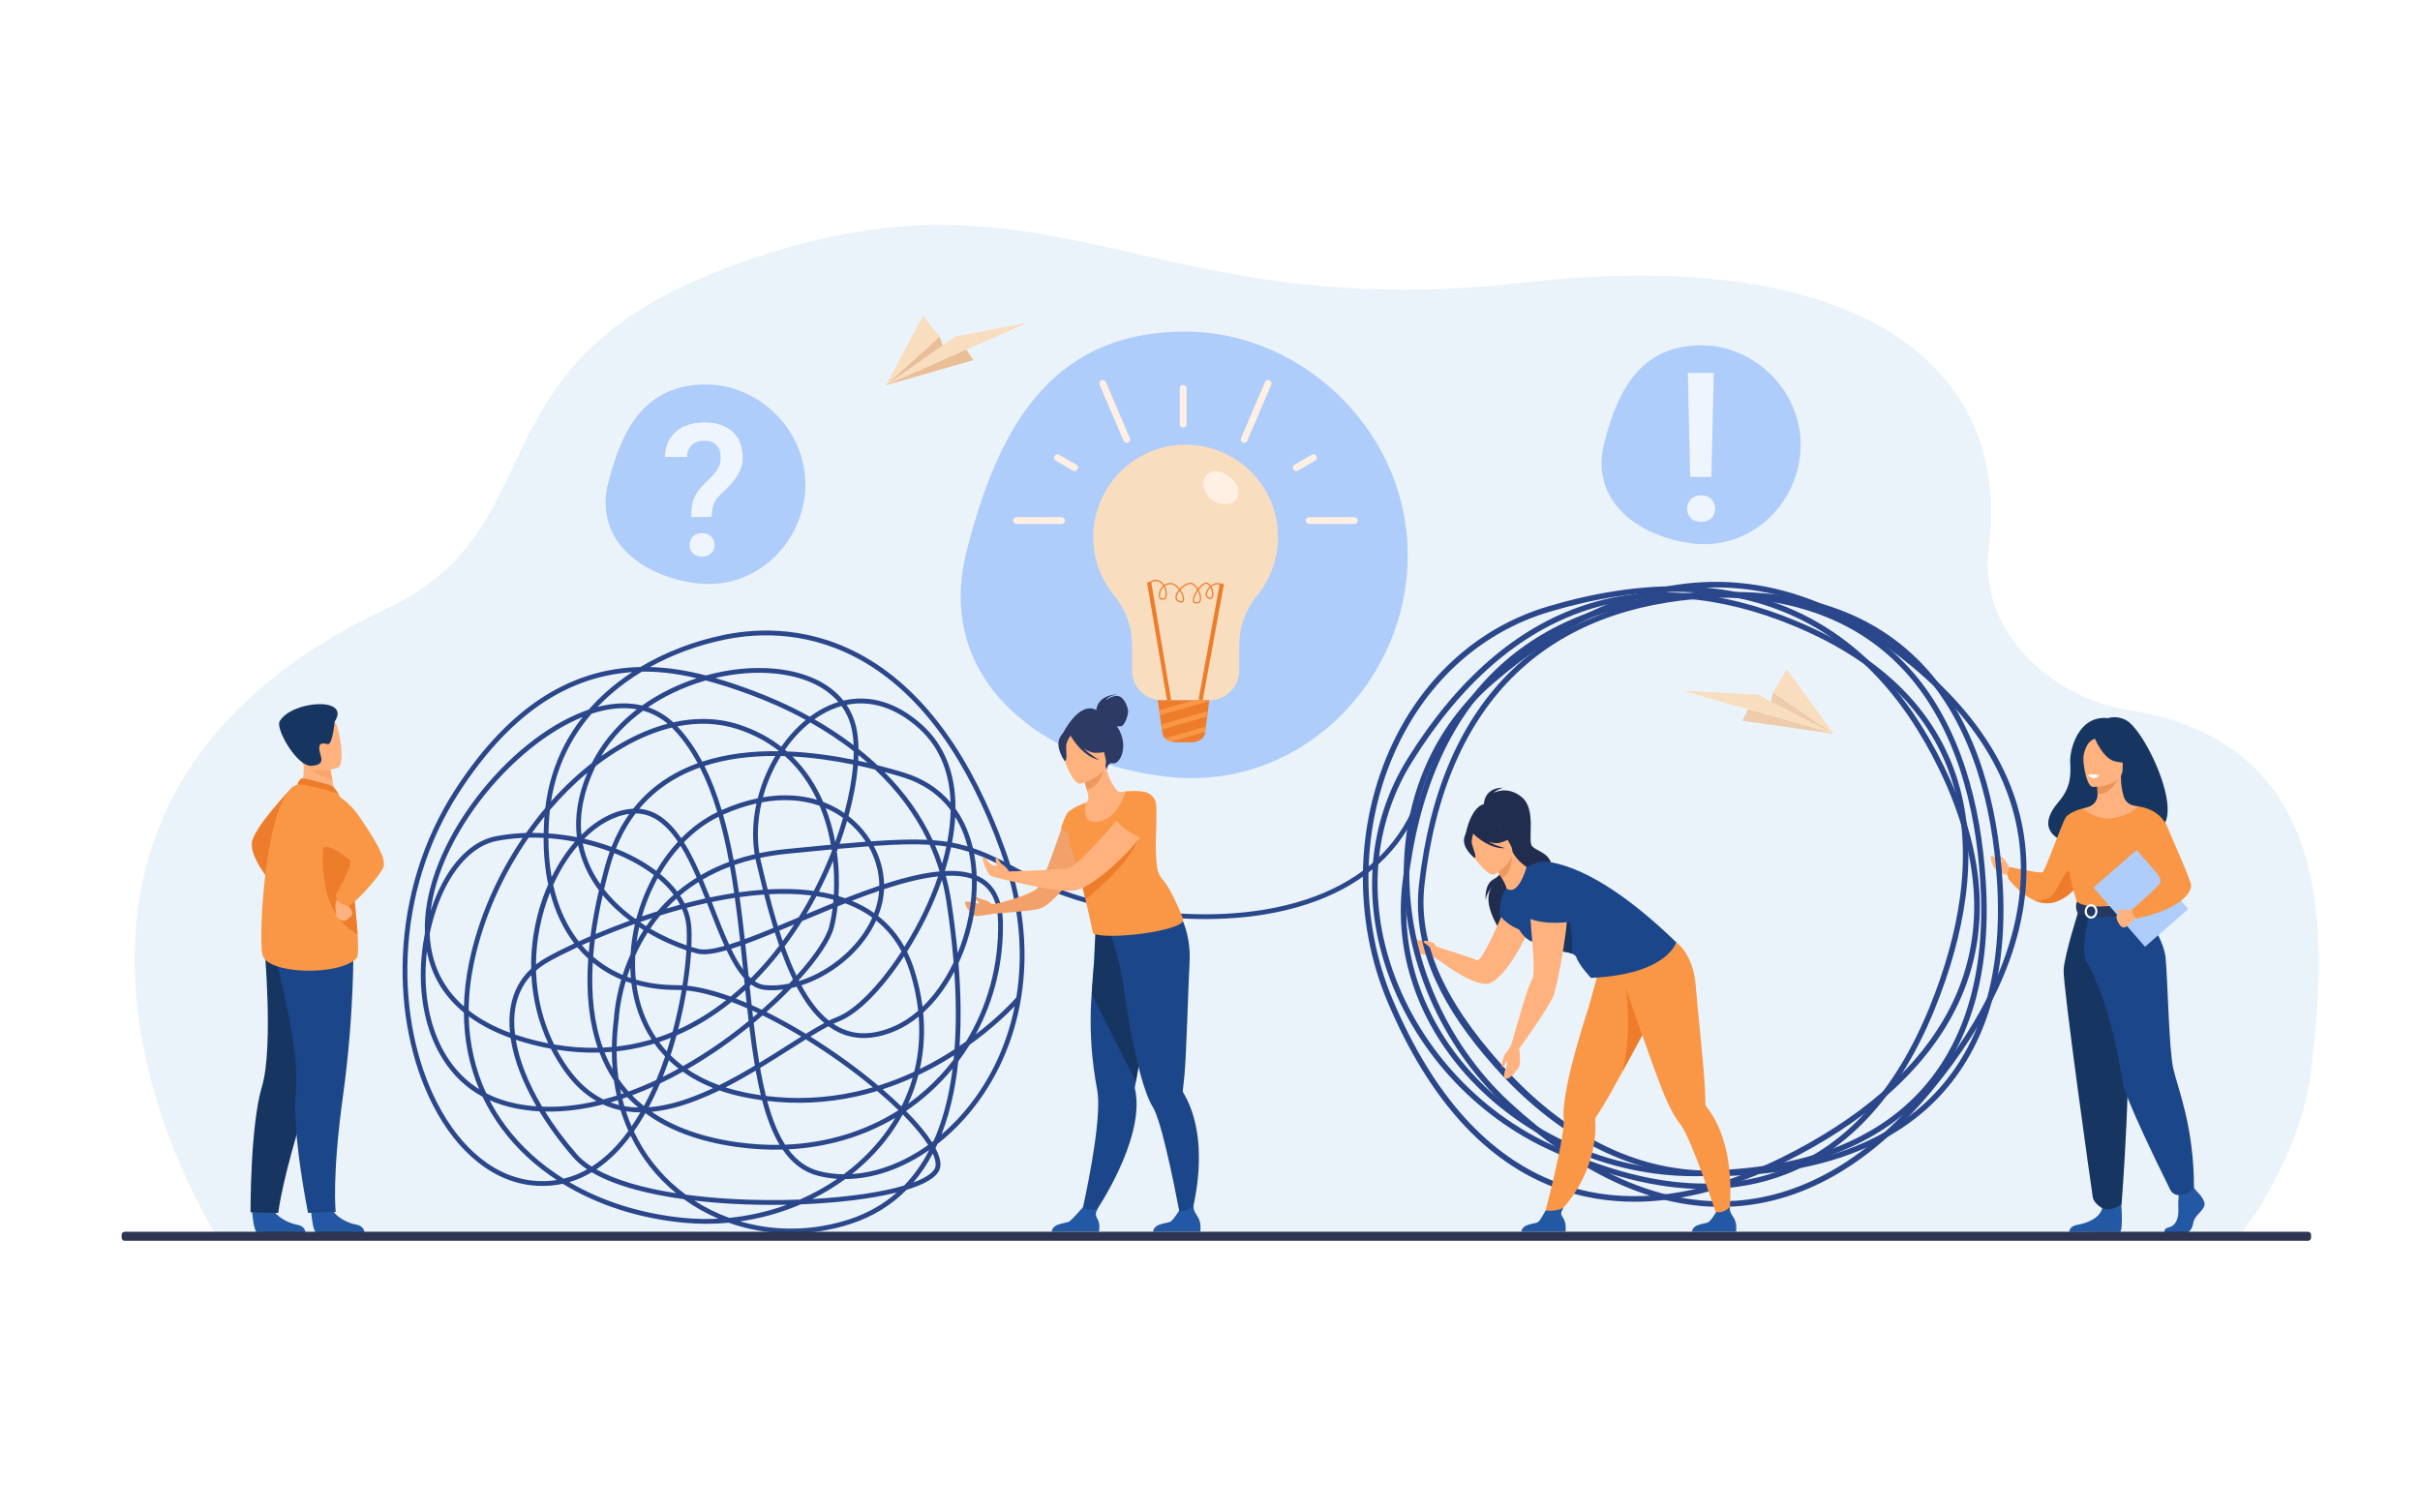 <svg xmlns="http://www.w3.org/2000/svg" xmlns:xlink="http://www.w3.org/1999/xlink" id="_x2018_&#x43B;&#x43E;&#x439;_x5F_1" x="0px" y="0px" viewBox="0 0 3200 2000" style="enable-background:new 0 0 3200 2000;" xml:space="preserve"><rect style="fill:#FFFFFF;" width="3200" height="2000"></rect><g>	<path style="fill:#EBF3FA;" d="M2963.603,1630.183c-53.653,0-163.601,3.804-164.767,5.538h-277.199l-81.131-0.17h-726.45  l-212.156-0.178H942.607l-233.603-0.17h-422.44c0,0-0.7-1.391-2.1-4.171l-0.233-0.348c0,0-0.233-0.348-0.233-0.518  c-0.934-1.39-351.536-553.395,227.331-825.514c226.49-106.471,107.141-319.071,442.362-447.86  c432.214-166.052,550.017,75.217,1061.101,16.887c443.879-50.66,646.126,110.689,614.976,350.651  c-14.633,112.714,85.83,199.111,184.928,214.608c273.398,42.753,263.603,293.17,241.253,477.157  C3042.17,1529.523,2965.502,1630.183,2963.603,1630.183z"></path>	<path style="fill:#F2A16B;" d="M1312.058,1196.227c0,0-3.511-4.27-8.774-5.593c-5.264-1.322-16.642-6.879-15.319-3.969  c1.323,2.911,7.673,6.351,6.615,8.468c0,0-18.081-5.028-18.61-1.853c-0.529,3.175,6.368,15.304,14.112,17.908  c2.558,0.86,20.374-2.562,20.374-2.562L1312.058,1196.227z"></path>	<path style="fill:#FFB27D;" d="M1893.654,1249.829c0,0-7.095-7.731-16.561-6.505c-4.838,0.628-11.832-6.978-11.479-2.038  c0.353,4.938,7.355,16.374,9.738,18.334c4.676,3.848,14.959,2.579,14.959,2.579l12.614,7.774L1893.654,1249.829z"></path>	<g>		<path style="fill:#ED7D2B;" d="M387.745,1039.626c0,0-52.225,54.147-54.692,74.527c-2.468,20.381,25.016,52.195,25.016,52.195   L387.745,1039.626z"></path>		<path style="fill:#2358A5;" d="M411.343,1600.797c0,0,1.843,28.722,7.402,29.121c0.739,0.054,28.187-0.006,28.187-0.006   l35.038-0.279c0,0-0.247-8.442-10.494-10.205c-10.246-1.763-27.404-8.923-33.638-22.446   C431.281,1582.755,411.343,1600.797,411.343,1600.797z"></path>		<path style="fill:#2358A5;" d="M333.301,1600.967c0,0,1.843,28.722,7.402,29.121c0.739,0.053,28.187-0.006,28.187-0.006   l35.038-0.279c0,0-0.247-8.442-10.494-10.205c-10.246-1.763-27.404-8.924-33.638-22.446   C353.238,1582.925,333.301,1600.967,333.301,1600.967z"></path>		<path style="fill:#163560;" d="M449.477,1291.992c0,0-9.037,58.63-42.996,162.746c-33.96,104.117-38.521,149.181-38.521,149.181   l-36.675-0.948c0,0-0.56-113.705,15.081-166.059c15.641-52.354,2.991-188.623,2.991-188.623L449.477,1291.992z"></path>		<path style="fill:#1C468A;" d="M467.235,1251.244c0,0,1.49,88.318-13.556,196.795c-15.045,108.477-9.766,154.498-9.766,154.498   l-36.597,1.296c0,0-22.108-108.436-15.955-162.728c6.153-54.293-30.356-186.188-30.356-186.188L467.235,1251.244z"></path>		<path style="fill:#FFB27D;" d="M395.935,1044.714l19.528,12.743l28.171-5.314c-0.395-2.273-2.276-11.699-3.989-20.235   c-0.103-0.504-0.207-1.008-0.304-1.499c-1.467-7.265-2.734-13.504-2.734-13.504l-26.347-11.557l-9.823-4.309   c0.026,0.152,0.778,8.063,0.883,9.218C403.206,1030.764,395.935,1044.714,395.935,1044.714z"></path>		<path style="fill:#ED7D2B;" d="M436.385,1038.175c-0.547-0.229-33.959-10.01-37.583-8.805c-3.625,1.206-5.757,8.229-5.757,8.229   l54.642,12.229C447.686,1049.828,443.369,1041.097,436.385,1038.175z"></path>		<path style="fill:#F99746;" d="M346.958,1262.408c5.716,25.808,99.917,28.665,124.147,5.176   c2.756-2.678,2.865-15.107,1.787-31.863c-2.109-32.736-8.758-81.974-9.068-107.136c-0.151-12.151-1.847-24.576-4.096-35.857   c-4.784-24.043-12.041-42.902-12.041-42.902s-46.04-14.774-54.643-12.226C351.596,1049.875,341.243,1236.602,346.958,1262.408z"></path>		<path style="fill:#ED7D2B;" d="M472.892,1235.721c-2.109-32.736-8.758-81.974-9.068-107.136   c-0.151-12.151-1.847-24.576-4.096-35.857l-27.686-4.824C432.042,1087.903,405.223,1198.485,472.892,1235.721z"></path>		<path style="fill:#FFB27D;" d="M457.806,1190.116c0,0-1.876,4.514,2.092,7.533c3.968,3.019,6.548,7.918,5.649,11.505   c-0.9,3.586-9.577,9.453-12.592,8.517c-3.015-0.937-9.156-5.645-8.5-7.537c0.656-1.892-4.16-16.583,3.172-22.259   C454.958,1182.199,457.806,1190.116,457.806,1190.116z"></path>		<path style="fill:#F99746;" d="M426.54,1043.246c0,0,27.002,4.992,48.578,36.641c21.576,31.647,35.776,55.181,31.839,66.612   c-3.937,11.432-39.964,51.128-46.19,51.142s-16.282-4.493-16.871-14.679c0,0,23.788-39.6,18.767-45.296   c-2.146-2.434-31.513-25.989-35.896-14.66C419.517,1141.75,426.54,1043.246,426.54,1043.246z"></path>		<path style="fill:#FCA56B;" d="M403.296,1010.614c5.801,9.779,27.359,18.199,36.348,21.293c-0.103-0.504-0.207-1.008-0.304-1.499   c-1.467-7.265-2.734-13.504-2.734-13.504l-26.347-11.557C404.442,1005.28,400.903,1006.59,403.296,1010.614z"></path>		<path style="fill:#FFB27D;" d="M446.525,1015.281c0,0-42.371,13.318-50.259-13.195c-7.888-26.514-18.669-42.652,8.05-52.276   c26.719-9.624,35.009-1.078,39.794,7.131C448.896,965.15,457.344,1011.134,446.525,1015.281z"></path>		<path style="fill:#163560;" d="M442.44,954.389c0,0-2.637,30.879-9.024,29.553c-6.388-1.326-12.181-2.307-11.226,6.997   c0.955,9.305,9.832,20.032-9.841,21.722c-19.673,1.688-48.071-48.996-42.686-58.615C385.2,926.289,464.91,920.521,442.44,954.389z   "></path>	</g>	<g>		<path style="fill:#FFB27D;" d="M2657.834,1148.06c0,0-3.612-5.964-5.821-9.261c-2.209-3.299-6.613-7.409-7.738-6.351   c-1.126,1.058,3.382,5.424,3.179,6.879c-0.203,1.456-7.756-3.437-8.571-4.538c-1.637-2.208-5.959-4.59-6.488-1.813   c-0.529,2.779,2.685,11.511,4.14,14.024c1.456,2.514,7.551,6.482,10.92,7.673c3.369,1.191,9.142,3.969,9.142,3.969   L2657.834,1148.06z"></path>		<path style="fill:#163560;" d="M2811.059,952.148c-12.893-6.688-23.222-2.485-23.222-2.485   c-39.444-4.632-50.952,41.369-50.417,57.198c0.528,15.826,2.341,32.828-15.275,53.391c-50.882,59.397,55.684,62.018,55.684,62.018   c0.901-47.457,57.789-30.141,55.296-25.332C2906.049,1114.438,2840.375,967.357,2811.059,952.148z"></path>		<path style="fill:#F99746;" d="M2759.221,1153.408c0,0-3.77,7.467-10.609,16.045c-8.242,10.324-20.952,22.251-36.91,24.605   c-7.621,1.124-15.076-0.517-21.928-3.56c-0.019-0.007-0.024-0.007-0.024-0.007c-19.381-8.604-33.953-28.388-33.953-28.388   c-3.417-9.317,2.174-15.635,2.174-15.635s39.134,8.802,42.861,6.938c3.727-1.863,25.468-64.496,30.643-72.367   c5.181-7.87,22.821-11.957,22.821-11.957L2759.221,1153.408z"></path>		<path style="fill:#ED7D2B;" d="M2748.611,1169.453c-8.242,10.324-20.952,22.251-36.91,24.605   c-7.621,1.124-15.076-0.517-21.928-3.56c0.758,0.099,20.114,2.49,27.829-11.312c7.87-14.082,16.38-36.445,28.071-28.99   C2750.717,1153.414,2750.494,1161.409,2748.611,1169.453z"></path>		<path style="fill:#2358A5;" d="M2905.223,1575.839c0,0,11.941,10.898,9.611,18.641c-2.33,7.743-13.105,12.905-14.562,22.369   c-1.457,9.464-7.282,14.626-12.524,14.626s-24.994,0-24.994,0s-3.858-6.659,5.461-8.667c9.32-2.008,12.835-13.128,12.252-23.452   c-0.582-10.324,0.874-24.09,0.874-24.09l19.805-4.589L2905.223,1575.839z"></path>		<path style="fill:#2358A5;" d="M2804.152,1580.466c0,0,4.297,46.166-0.946,48.747l-67.092-0.138c0,0,0-7.743,10.776-9.464   s29.707-8.029,32.911-22.082S2804.152,1580.466,2804.152,1580.466z"></path>		<path style="fill:#FFB27D;" d="M2851.964,1249.26c-13.807-30.962-22.255-39.85-20.642-49.46   c1.2-7.152-3.655-133.359-3.655-133.359c-1.638-0.507-4.921-0.962-6.718-1.36c-5.662-1.258-10.35-5.235-12.301-10.699   c-2.35-6.58-4.218-16.298-4.175-28.476l-1.769,0.349l-29.736,5.889c0,0,0.676,9.358,0.696,18.174c0,0.074,0,0.147,0.001,0.22   c0.036,7.657-4.986,14.415-12.344,16.538c-3.756,1.084-7.023,2.012-7.023,2.012s-10.92,31.174-13.006,63.2   c-2.085,32.026,19.856,45.938-0.165,109.938C2720.687,1307.588,2859.591,1266.369,2851.964,1249.26z"></path>		<path style="fill:#E8945B;" d="M2772.969,1032.143c0,0,0.676,9.358,0.696,18.174c16.641-0.469,25.437-15.648,29.04-24.063   L2772.969,1032.143z"></path>		<path style="fill:#FFB27D;" d="M2767.411,1040.49c0,0,39.371,0.649,39.397-23.875c0.027-24.524,5.127-40.957-20.009-42.409   c-25.136-1.452-30.03,7.901-32.03,16.085S2757.17,1039.689,2767.411,1040.49z"></path>		<path style="fill:#163560;" d="M2768.868,973.606c0,0,10.78,28.772,27.323,33.026c16.543,4.254,23.719-0.179,23.719-0.179   s-12.689-10.08-15.322-27.677C2804.588,978.776,2777,959.912,2768.868,973.606z"></path>		<path style="fill:#163560;" d="M2771.54,975.941c0,0-7.993,2.989-11.284,8.818c-3.217,5.702-5.957,13.252-5.321,22.515   c0,0-8.122-19.556,1.005-30.619C2765.618,964.925,2771.54,975.941,2771.54,975.941z"></path>		<path style="fill:#EBF3FA;" d="M2775.978,1025.276c0,0-2.716,3.574-8.152,3.317c-4.378-0.208-6.066-4.006-6.066-4.006   S2769.801,1022.654,2775.978,1025.276z"></path>		<path style="fill:#F99746;" d="M2855.764,1122.27c0,0,1,14.096,0,31.01c-0.665,11.212-12.007,26.23-13.615,29.945   c-4.038,9.317-8.592,10.834-8.592,10.834l-35.227,8.634l-12.386,3.031l-39.06-11.665c0,0-17.791-49.657-10.646-77.61   c7.143-27.952,18.057-47.364,18.057-47.364s31.873,31.208,73.373-2.646L2855.764,1122.27z"></path>		<path style="fill:#F2CCAA;" d="M2845.453,1157.855c-0.665,11.213-1.696,21.654-3.305,25.369   c-4.038,9.317-8.592,10.834-8.592,10.834l-35.227,8.634l-15.299-4.497c0,0,51.072-7.74,45.414-51.682L2845.453,1157.855z"></path>		<path style="fill:#163560;" d="M2749.369,1201.596c0,0-19.344,60.207-20.586,80.706s36.976,291.203,38.514,300.648   c1.449,8.903,12.505,14.579,12.505,14.579s5.085,2.999,12.342,0.95c10.069-2.843,13.251-6.247,13.251-6.247   s15.057-193.064,5.739-262.031c-9.317-68.966-9.427-128.605-9.427-128.605H2749.369z"></path>		<path style="fill:#1C468A;" d="M2831.322,1199.8c0,0,29.506,39.589,32.256,66.352c2.751,26.763,4.316,120.767,10.176,146.855   c5.86,26.089,27.392,76.297,27.392,157.67c0,0-2.237,4.664-9.148,7.148c-2.21,0.795-5.171,1.565-8.045,2.225   c-5.699,1.307-11.546-1.479-14.147-6.715c-14.557-29.31-60.926-123.837-63.303-143.459   c-1.683-13.887-16.323-105.791-48.259-159.719c-7.667-12.946,4.705-64.434,4.705-64.434L2831.322,1199.8z"></path>		<path style="fill:#FFFFFF;" d="M2775.103,1025.933c0,0-0.681,2.89-7.87,2.444c0,0-6.037-0.373-5.852-3.55   C2761.381,1024.827,2767.233,1022.567,2775.103,1025.933z"></path>		<path style="fill:#233862;" d="M2746.279,1192.301c0,0,7.766,6.143,23.191,6.453c18.426,0.371,64.084-4.697,64.084-4.697   s2.029,5.668,1.946,11.653c0,0-55.764,14.065-88.073,2.054C2747.428,1207.764,2743.26,1199.923,2746.279,1192.301z"></path>		<g>			<path style="fill:#FFFFFF;" d="M2765.05,1214.633c-4.636,0-8.408-4.269-8.408-9.516c0-5.248,3.772-9.517,8.408-9.517    c4.637,0,8.408,4.269,8.408,9.517C2773.458,1210.364,2769.687,1214.633,2765.05,1214.633z M2765.05,1198.388    c-3.1,0-5.621,3.019-5.621,6.729c0,3.71,2.521,6.729,5.621,6.729s5.621-3.019,5.621-6.729    C2770.671,1201.406,2768.149,1198.388,2765.05,1198.388z"></path>		</g>					<rect x="2793.094" y="1137.116" transform="matrix(0.754 -0.657 0.657 0.754 -84.817 2151.365)" style="fill:#AFCDFB;" width="75.755" height="103.698"></rect>		<path style="fill:#FFB27D;" d="M2820.669,1203.374c0,0-22.212,3.412-22.147,8.382c0.066,4.969,4.595,13.956,9.082,14.667   c5.7,0.902,17.035-13.806,17.035-13.806L2820.669,1203.374z"></path>		<path style="fill:#FFB27D;" d="M2820.201,1204.55c0,0-7.439-2.719-12.9-1.596c-5.459,1.123-10.506,0.296-9.265,2.28   c1.241,1.986,8.628,1.248,9.799,2.025c1.172,0.777,1.189,0.291,1.189,0.291L2820.201,1204.55z"></path>		<path style="fill:#F99746;" d="M2827.668,1066.438c0,0,27.948,1.96,38.661,28.002c10.713,26.043,31.039,69.769,31.039,77.124   c0,7.356-11.354,30.032-72.332,43.069c0,0-6.307-6.635-5.925-11.881c0,0,38.064-32.695,37.962-36.516   c-0.193-7.229-6.24-16.771-39.659-50.2C2808.328,1106.947,2827.668,1066.438,2827.668,1066.438z"></path>	</g>	<g>		<path style="fill:#2B478B;" d="M1045.958,1630.982c-14.704,0-29.379-1.289-43.824-3.882c-13.211-2.371-26.122-5.81-38.6-10.252   c-19.48,1.84-39.104,1.878-58.556,0.063c-59.972-5.59-115.095-23.558-160.81-51.551c-10.867,2.355-22.079,3.24-33.615,2.642   c-28.026-1.451-54.559-11.996-78.861-31.341c-23.102-18.389-43.055-43.771-59.304-75.443   c-28.486-55.522-42.583-125.293-39.694-196.462c3.201-78.835,26.804-154.617,68.259-219.155   c32.635-50.808,68.689-90.259,107.16-117.259c33.315-23.382,69.406-38.082,107.268-43.693c10.581-1.568,21.035-2.413,31.352-2.64   c32.992-19.723,70.953-34.402,110.833-42.56c46.667-9.545,117.627-11.753,190.678,31.936   c75.948,45.423,136.711,129.958,180.602,251.256c2.51,6.937,4.837,13.854,6.983,20.759c10.069,5.206,20.941,11.063,33.08,17.604   l0.795,0.429c37.938,20.44,97.123,36.796,158.32,43.752c51.026,5.798,126.814,7.823,198.095-15.468   c66.609-21.767,113.673-60.672,139.882-115.638l5.732,2.732c-26.987,56.597-75.315,96.614-143.642,118.941   c-72.367,23.646-149.131,21.611-200.785,15.741c-61.959-7.042-122.002-23.667-160.615-44.472l-0.795-0.428   c-9.99-5.384-19.081-10.281-27.52-14.711c17.645,60.89,21.059,120.389,10.127,177.264   c-11.048,57.478-36.646,109.724-74.027,151.091c-10.868,12.027-22.551,22.903-34.831,32.475c-0.852,1.876-1.726,3.739-2.613,5.571   c4.363,8.313,6.965,16.331,6.506,23.263c-0.753,11.377-13.673,21.38-38.4,29.73c-2.038,0.688-4.143,1.361-6.316,2.021   c-20.156,20.399-44.521,35.364-73.016,44.794C1099.934,1626.655,1072.898,1630.982,1045.958,1630.982z M978.616,1615.06   c8.067,2.356,16.291,4.292,24.64,5.791c39.874,7.155,81.562,4.119,120.558-8.787c23.542-7.79,44.284-19.572,62.005-35.188   c-33.4,8.349-78.418,13.808-126.927,15.675c-1.898,0.815-3.811,1.614-5.731,2.395   C1029.208,1604.675,1004.112,1611.416,978.616,1615.06z M752.828,1563.15c43.818,25.659,96.06,42.155,152.74,47.439   c14.694,1.368,29.499,1.658,44.252,0.896c-16.153-6.896-31.441-15.528-45.522-25.742c-22.854-3.156-43.884-7.257-62.378-12.198   c-24.229-6.474-44.11-14.312-59.469-23.423C772.916,1555.801,763.034,1560.146,752.828,1563.15z M918.122,1587.512   c14.4,9.286,29.919,16.965,46.221,22.879c25.874-2.562,51.461-8.368,75.98-17.305c-23.682,0.455-47.934,0.059-71.852-1.267   C951.053,1590.854,934.197,1589.408,918.122,1587.512z M906.806,1579.712c19.269,2.607,40.001,4.547,62.017,5.767   c29.621,1.643,59.743,1.853,88.613,0.784c17.675-7.669,34.344-16.883,49.75-27.457c-8.493-0.557-16.806-1.846-24.879-3.873   c-19.047-4.782-34.658-16.137-47.439-34.832c-19.843,0.574-40.146-0.56-60.765-3.443c-49.289-6.892-89.652-21.854-120.674-44.656   c-5.131,9.011-10.248,17.006-15.243,24.095c13.874,29.664,33.653,55.203,58.96,76.088   C900.296,1574.782,903.515,1577.291,906.806,1579.712z M1117.726,1559.122c-13.545,9.894-28.126,18.729-43.553,26.371   c47.702-2.632,90.906-8.811,121.312-17.821c5.981-6.15,11.563-12.794,16.736-19.927c6.006-8.28,11.506-17.276,16.488-26.961   c-15.125,10.547-31.01,19.144-47.266,25.516C1159.965,1554.718,1138.416,1559.02,1117.726,1559.122z M788.575,1546.261   c24.673,13.823,60.709,24.606,105.474,31.595c-0.316-0.258-0.629-0.515-0.943-0.774c-25.143-20.749-44.98-45.954-59.164-75.134   c-6.737,9.016-13.181,16.375-19.035,22.332C806.476,1532.855,797.69,1540.186,788.575,1546.261z M1233.46,1525.364   c-7.461,14.18-16.046,26.938-25.748,38.27c18.561-6.878,28.981-14.798,29.492-22.506   C1237.492,1536.783,1236.214,1531.479,1233.46,1525.364z M836.004,888.717c-6.94,0.507-13.453,1.289-19.691,2.214   c-36.876,5.464-72.052,19.8-104.552,42.61c-37.793,26.524-73.277,65.382-105.465,115.493   c-40.845,63.589-64.103,138.274-67.257,215.981c-2.846,70.092,11.005,138.742,38.999,193.306   c15.834,30.863,35.217,55.55,57.609,73.374c23.245,18.503,48.558,28.585,75.234,29.967c8.654,0.449,17.123,0.015,25.393-1.294   c-28.758-18.796-53.491-41.701-72.974-68.083c-9.859-13.351-18.275-27.396-25.232-42.057   c-21.555-11.604-39.258-28.406-52.901-50.265c-18.88-30.25-28.831-68.886-28.776-111.73c0.023-18.023,1.906-36.331,5.441-54.025   c-1.962-51.606,19.303-111.354,60.071-168.606c39.095-54.902,90.145-98.945,140.062-120.835   c5.578-2.446,11.083-4.588,16.507-6.425c7.122-8.172,14.851-15.982,23.166-23.402C812.185,905.527,823.7,896.757,836.004,888.717z    M647.444,1454.839c6.019,11.661,13.011,22.901,20.965,33.673c20.267,27.443,46.366,51.046,76.856,70.068   c10.73-2.576,21.107-6.677,31.101-12.292c-7.28-4.882-13.351-10.101-18.187-15.642c-17.2-19.709-32.365-40.363-44.936-61.104   c-10.453-0.561-20.909-1.825-31.351-3.894C669.579,1463.211,658.09,1459.603,647.444,1454.839z M1042.47,1519.797   c11.433,15.414,25.08,24.883,41.384,28.977c10.227,2.568,20.876,3.896,31.794,3.994c18.312-13.582,34.646-29.152,48.529-46.365   c7.338-9.099,13.903-18.541,19.685-28.275C1141.913,1503.018,1093.836,1517.172,1042.47,1519.797z M1193.69,1473.712   c-6.931,12.711-15.128,24.97-24.57,36.677c-12.413,15.392-26.735,29.497-42.642,42.08c17.199-1.095,34.934-5.139,52.647-12.081   c16.576-6.497,32.768-15.385,48.135-26.352c-6.007-9.507-14.641-20.344-25.669-32.127   C1199.054,1479.199,1196.419,1476.465,1193.69,1473.712z M720.828,1469.829c11.775,18.964,25.903,38.04,42.136,56.642   c5.003,5.733,11.546,11.133,19.513,16.165c9.684-6.141,18.994-13.747,27.9-22.809c6.268-6.376,13.229-14.408,20.506-24.427   c-1.924-4.291-3.728-8.66-5.415-13.113c-1.755-4.633-3.371-9.33-4.845-14.086c-2.287-0.493-4.551-1.052-6.791-1.677   c-5.67-1.582-11.173-3.607-16.501-6.07C772.593,1466.755,746.825,1470.407,720.828,1469.829z M861.868,1470.194   c29.535,20.32,67.357,33.775,113.115,40.174c18.933,2.647,37.597,3.787,55.875,3.471c-8.166-13.591-15.086-30.516-20.947-51.007   c-0.744-2.6-1.466-5.243-2.167-7.922c-8.436-1.164-16.867-2.633-25.286-4.405c-10.924-2.301-21.309-5.176-31.134-8.616   c-19.621,9.541-39.65,17.615-59.445,22.787C881.404,1467.413,871.422,1469.252,861.868,1470.194z M1014.545,1455.783   c0.481,1.785,0.971,3.555,1.471,5.303c6.169,21.569,13.492,38.984,22.201,52.544c54.88-2.161,106-17.666,149.819-45.522   c-8.608-8.385-18.022-16.913-28.06-25.443c-9.217,2.799-18.477,5.225-27.768,7.273   C1093.363,1458.505,1053.914,1460.455,1014.545,1455.783z M1198.079,1469.119c2.815,2.839,5.533,5.657,8.148,8.45   c9.011,9.628,18.837,21.21,26.15,32.717c0.716-0.54,1.427-1.081,2.14-1.629c8.604-19.318,15.346-41.046,20.155-65.003   c1.964-9.785,3.613-19.971,4.948-30.562c-9.644,11.744-20.258,22.778-31.781,32.97   C1218.371,1454.438,1208.438,1462.125,1198.079,1469.119z M1267.108,1403.575c-1.516,14.474-3.586,28.257-6.21,41.329   c-4.019,20.021-9.342,38.456-15.955,55.283c8.649-7.407,16.955-15.498,24.823-24.206c36.033-39.876,60.89-90.101,71.986-145.402   c-10.254,10.616-30.707,30.289-59.59,50.971C1277.49,1389.108,1272.466,1396.461,1267.108,1403.575z M827.699,1469.5   c1.155,3.55,2.39,7.061,3.708,10.538c1.189,3.139,2.44,6.239,3.751,9.296c3.808-5.569,7.682-11.688,11.568-18.396   C840.19,1470.92,833.856,1470.44,827.699,1469.5z M825.603,1462.718c5.901,1.054,12.01,1.653,18.318,1.803   c-5.167-4.351-10.038-8.949-14.608-13.793c-2.107,0.743-4.229,1.471-6.358,2.181   C823.771,1456.206,824.655,1459.477,825.603,1462.718z M872.732,1432.736c-4.896,11.538-9.923,21.979-14.968,31.412   c10.322-0.774,21.15-2.648,32.51-5.617c17.507-4.573,35.262-11.498,52.775-19.727c-14.77-5.847-28.191-13.058-40.202-21.6   C893.334,1422.497,883.267,1427.732,872.732,1432.736z M716.898,1463.359c24.315,0.957,48.491-1.926,71.852-7.335   c-15.911-9.107-30.118-22.393-42.437-39.717c-6.7-9.422-12.671-19.293-17.886-29.537c-14.302-2.612-28.746-6.216-43.318-10.81   c-1.016-0.32-2.033-0.647-3.056-0.982C686.634,1402.231,698.611,1432.553,716.898,1463.359z M1167.115,1440.419   c8.853,7.617,17.199,15.221,24.916,22.718c6.124-12.307,11.063-25.027,14.803-38.076   C1193.723,1430.951,1180.471,1436.075,1167.115,1440.419z M642.914,1445.587c12.162,6.314,25.581,10.936,40.212,13.834   c8.716,1.727,17.464,2.877,26.202,3.514c-6.34-10.95-11.942-21.901-16.721-32.722c-8.912-20.182-14.742-39.575-17.381-57.57   c-18.601-6.642-37.999-15.875-55.388-28.702C620.641,1380.093,628.39,1414.267,642.914,1445.587z M835.852,1448.361   c4.863,4.981,10.068,9.688,15.609,14.116c4.235-7.836,8.46-16.389,12.613-25.732   C854.96,1440.857,845.532,1444.766,835.852,1448.361z M807.293,1457.762c3.671,1.358,7.431,2.514,11.281,3.464   c-0.585-2.106-1.143-4.224-1.675-6.353C813.715,1455.877,810.518,1456.839,807.293,1457.762z M1214.397,1421.571   c-3.383,12.958-7.905,25.61-13.553,37.891c7.869-5.631,15.471-11.685,22.788-18.156c13.822-12.226,26.303-25.686,37.344-40.154   c0.189-1.869,0.37-3.758,0.541-5.651c-4.365,2.778-8.876,5.544-13.525,8.273   C1236.927,1410.271,1225.718,1416.208,1214.397,1421.571z M736.29,1388.109c4.533,8.465,9.604,16.651,15.198,24.519   c13.417,18.867,28.844,32.561,46.442,41.132c5.899-1.542,11.741-3.239,17.508-5.065c-1.453-6.516-2.658-13.128-3.616-19.842   c-0.367-0.545-0.731-1.093-1.092-1.642c-7.13-10.855-13.139-22.665-18.022-35.405   C774.213,1392.359,755.388,1391.123,736.29,1388.109z M1012.831,1449.176c39.484,4.966,79.053,3.151,118.009-5.439   c7.793-1.719,15.566-3.708,23.31-5.965c-26.596-22.078-57.163-44.003-88.585-63.36c-6.945,4.307-14.244,8.937-21.84,13.754   c-12.14,7.699-25.101,15.92-38.618,24.077C1007.379,1425.183,1009.921,1437.538,1012.831,1449.176z M959.372,1437.884   c7.788,2.486,15.92,4.622,24.395,6.406c7.424,1.563,14.859,2.887,22.297,3.968c-2.52-10.342-4.76-21.21-6.787-32.523   C986.365,1423.411,972.991,1430.956,959.372,1437.884z M820.161,1440.201c0.42,2.182,0.87,4.356,1.345,6.516   c1.066-0.357,2.128-0.719,3.189-1.084C823.146,1443.853,821.634,1442.043,820.161,1440.201z M817.909,1426.509   c4.05,5.902,8.467,11.516,13.245,16.834c12.693-4.621,24.956-9.803,36.669-15.297c3.989-9.553,7.89-19.863,11.64-30.987   c-1.318-1.374-2.608-2.769-3.876-4.188c-3.673-4.113-7.122-8.42-10.341-12.907c-2.964,0.902-5.944,1.755-8.933,2.557   c-13.417,3.597-27.064,6.162-40.91,7.697C815.456,1402.608,816.293,1414.714,817.909,1426.509z M564.507,1258.059   c-1.151,10.041-1.752,20.154-1.765,30.182c-0.053,41.652,9.565,79.122,27.813,108.36c11.413,18.285,25.81,32.874,43.052,43.67   c-13.255-31.407-20.039-65.445-20.194-101.313C590.137,1319.968,571.364,1293.877,564.507,1258.059z M1071.616,1370.688   c31.975,19.879,62.985,42.343,89.801,64.885c16.01-5.022,31.877-11.186,47.537-18.463c5.79-23.453,7.772-47.911,5.865-72.886   c-9.688,7.939-19.924,14.288-30.515,18.845c-28.429,12.229-54.273,12.673-76.812,1.317c-4.169-2.101-8.177-4.563-12.038-7.363   C1088.192,1360.802,1080.206,1365.45,1071.616,1370.688z M908.985,1413.74c12.471,8.533,26.475,15.633,41.951,21.266   c16.123-7.952,31.974-16.884,47.173-25.97c-2.781-16.405-5.155-33.682-7.319-51.574c-11.583,9.382-23.534,18.416-35.618,26.898   C942.358,1393.354,926.738,1403.572,908.985,1413.74z M884.468,1402.052c-2.642,7.68-5.354,14.969-8.118,21.894   c7.211-3.552,14.197-7.209,20.903-10.895C892.779,1409.583,888.516,1405.915,884.468,1402.052z M799.411,1391.528   c3.122,7.878,6.693,15.378,10.712,22.493c-0.663-7.612-1.019-15.335-1.069-23.173   C805.851,1391.13,802.636,1391.356,799.411,1391.528z M1220.763,1339.092c2.429,25.489,0.924,50.479-4.436,74.502   c9.575-4.684,19.062-9.784,28.448-15.296c6.046-3.551,11.848-7.155,17.4-10.773c2.352-31.256,2.261-65.563-0.273-102.762   C1250.392,1306.483,1236.385,1324.898,1220.763,1339.092z M886.714,1395.376c5.151,5.11,10.684,9.878,16.591,14.298   c18.606-10.532,34.938-21.189,48.219-30.512c13.462-9.449,26.304-19.246,38.381-29.145c-0.646-5.522-1.273-11.093-1.89-16.717   c-7.051-3.069-13.932-5.858-20.634-8.363c-23.063,18.548-47.388,33.342-72.765,44.263   C892.082,1378.37,889.441,1387.088,886.714,1395.376z M996.614,1352.689c2.176,18.341,4.554,36.039,7.343,52.824   c12.702-7.703,24.904-15.441,36.366-22.712c6.623-4.2,13.025-8.26,19.17-12.092c-1.693-1.021-3.386-2.034-5.083-3.04   c-15.835-9.385-31.235-17.723-46.042-24.957C1004.505,1346.07,1000.584,1349.399,996.614,1352.689z M1268.262,1391.122   c-0.001,0.014-0.002,0.026-0.003,0.04c0.014-0.021,0.034-0.049,0.049-0.07C1268.293,1391.102,1268.275,1391.113,1268.262,1391.122   z M871.625,1377.938c2.734,3.703,5.636,7.275,8.698,10.703c0.463,0.519,0.932,1.037,1.402,1.549   c1.853-5.759,3.664-11.72,5.428-17.901C882.017,1374.328,876.843,1376.211,871.625,1377.938z M732.677,1381.073   c19.558,3.377,38.825,4.854,57.736,4.438c-11.532-33.3-15.74-72.675-12.616-117.91c-3.153-2.871-6.191-5.884-9.11-9.04   c-1.794-1.94-3.544-3.931-5.243-5.966c-14.421,6.67-27.133,13.103-37.499,18.9c-6.362,3.558-12.076,7.554-17.134,11.976   c0.019,0.697,0.041,1.393,0.066,2.089C710.085,1319.238,718.224,1351.688,732.677,1381.073z M783.813,1272.788   c-2.512,43.206,1.905,80.776,13.246,112.496c4.022-0.186,8.033-0.457,12.021-0.815c0.178-12.127,1.08-24.517,2.707-37.133   c0.098-2.358,1.191-23.447,9.661-52.07C807.697,1289.519,795.097,1282.005,783.813,1272.788z M827.448,1297.634   c-8.415,28.786-9.309,49.765-9.32,50.085l-0.024,0.292c-1.575,12.171-2.461,24.113-2.661,35.812   c13.28-1.509,26.358-3.986,39.225-7.436c2.277-0.611,4.544-1.251,6.807-1.921c-14.093-21.51-23.158-46.767-26.538-74.247   C832.405,1299.411,829.912,1298.551,827.448,1297.634z M1267.446,1273.624c3.147,39.671,3.617,76.223,1.407,109.463   c2.934-1.986,5.786-3.969,8.564-5.945c28.338-46.308,43.342-100.587,42.414-156.869c-0.422-25.588-7.972-42.814-23.082-52.666   c-1.634-1.064-3.348-2.034-5.135-2.911C1291.934,1200.689,1283.329,1239.557,1267.446,1273.624z M681.026,1367.942   c1.974,0.671,3.969,1.324,5.992,1.962c12.747,4.019,25.399,7.266,37.931,9.739c-13.088-28.001-20.671-58.576-22.263-90.27   c-11.168,11.887-18.277,26.384-21.217,43.344C679.59,1343.553,679.48,1355.387,681.026,1367.942z M841.599,1302.195   c3.603,26.09,12.54,50,26.199,70.313c7.245-2.341,14.418-4.994,21.506-7.954c5.178-19.134,9.182-37.855,12.144-55.34   c-2.349-0.134-4.641-0.202-6.878-0.202C875.742,1309.012,858.011,1306.71,841.599,1302.195z M1291.434,1157.634   c3.142,1.332,6.067,2.883,8.783,4.653c16.774,10.937,25.51,30.41,25.963,57.88c0.864,52.418-11.798,103.135-35.982,147.543   c31.375-24,50.251-44.85,53.669-48.73c9.041-54.978,4.564-112.41-13.324-171.166c-15.608-8.018-29.116-14.324-42.459-19.118   c1.646,8.483,2.729,17.295,3.225,26.359C1291.356,1155.911,1291.398,1156.773,1291.434,1157.634z M1013.524,1338.182   c14.241,7.034,28.997,15.062,44.123,24.025c2.638,1.563,5.274,3.147,7.904,4.749c8.739-5.373,16.912-10.2,24.42-14.217   c-14.086-11.812-26.092-28.265-36.567-47.931c-2.27,0.621-4.535,1.181-6.798,1.679   C1036.357,1317.133,1025.236,1327.779,1013.524,1338.182z M1101.939,1353.795c2.756,1.845,5.557,3.483,8.41,4.921   c21.077,10.62,44.447,10.136,71.445-1.48c11.26-4.844,22.116-11.837,32.314-20.713c-1.85-17.135-5.52-34.496-11.035-51.933   c-2.209-6.984-4.79-13.624-7.738-19.914c-29.085,44.204-60.98,76.2-85.402,85.657   C1107.403,1351.313,1104.734,1352.474,1101.939,1353.795z M619.772,1336.005c15.051,11.818,33.293,21.707,54.573,29.57   c-1.229-12.076-0.953-23.456,0.866-33.942c3.534-20.385,12.648-37.441,27.187-50.952c-0.621-38.147,7.111-76.325,22.497-111.145   c-4.042-18.987-6.077-39.571-6.052-61.556c-6.667-0.344-13.284-0.447-19.83-0.317c-35.359,50.932-60.381,108.26-72.419,165.969   C622.153,1294.918,619.889,1315.759,619.772,1336.005z M907.792,1309.727c-2.752,16.359-6.403,33.778-11.059,51.599   c22.081-9.975,43.345-22.98,63.639-38.928C941.026,1315.615,923.33,1311.33,907.792,1309.727z M1059.697,1302.935   c11.168,20.69,23.246,36.139,36.439,46.619c4.065-2.019,7.906-3.75,11.504-5.143c22.994-8.903,54.712-41.02,82.778-83.815   c0.546-0.833,1.09-1.667,1.63-2.503c-8.565-16.122-19.739-29.745-33.459-40.799c-8.028,17.543-20.46,34.363-36.608,49.076   C1103.413,1283.288,1081.622,1295.873,1059.697,1302.935z M994.734,1336.287c0.331,2.981,0.665,5.941,1.004,8.893   c2.164-1.816,4.303-3.637,6.414-5.456C999.66,1338.546,997.189,1337.401,994.734,1336.287z M993.933,1328.985   c4.42,1.963,8.893,4.027,13.428,6.198c10.219-9.004,19.749-17.988,28.505-26.792c-8.371,1.117-16.59,1.343-24.486,0.606   c-6.508-0.606-12.493-3.061-18.067-7.019c-0.673,0.654-1.343,1.3-2.019,1.947C992.163,1312.365,993.037,1320.724,993.933,1328.985   z M1199.377,1258.428c3.784,7.579,7.036,15.663,9.751,24.248c5.151,16.284,8.731,32.503,10.762,48.546   c14.883-14.358,28.174-32.821,38.998-54.476c0.712-1.424,1.411-2.858,2.096-4.301c-2.042-25.181-5.167-51.626-9.372-79.3   c-1.525-10.037-3.54-19.899-6.039-29.579C1234.562,1195.415,1218.825,1227.843,1199.377,1258.428z M568.207,1234.688   c0.026,0.622,0.057,1.243,0.09,1.863c1.631,30.2,11.627,56.575,29.71,78.393c4.633,5.59,9.799,10.877,15.483,15.854   c0.447-19.032,2.735-38.561,6.886-58.463c11.904-57.066,36.314-113.751,70.742-164.396c-11.87,0.592-23.465,1.979-34.657,4.167   c-25.631,5.01-49.439,26.54-67.037,60.625C579.951,1191.078,572.733,1212.362,568.207,1234.688z M973.018,1320.309   c4.659,1.79,9.398,3.711,14.214,5.761c-0.593-5.524-1.178-11.087-1.759-16.689   C981.365,1313.148,977.213,1316.791,973.018,1320.309z M908.811,1303.455c16.919,1.8,36.233,6.636,57.349,14.292   c5.927-4.866,11.766-9.986,17.519-15.361c0.327-0.305,0.651-0.609,0.977-0.916c-0.274-2.664-0.547-5.338-0.822-8.016   c-8.465-9.27-15.989-22.078-23.087-36.89c-16.301,4.653-29.483,6.591-38.366,4.433c-2.634-0.641-5.484-1.414-8.51-2.321   C913.025,1271.953,911.375,1287.114,908.811,1303.455z M997.891,1297.46c4.432,2.941,9.106,4.752,14.078,5.216   c10.031,0.936,20.63,0.227,31.39-1.971c1.761-1.843,3.485-3.676,5.172-5.495c-5.652-11.668-10.843-24.292-15.667-37.604   C1021.783,1271.876,1010.09,1285.218,997.891,1297.46z M840.781,1295.354c16.564,4.837,34.579,7.308,53.787,7.308   c2.565,0,5.205,0.085,7.909,0.255c2.681-16.977,4.36-32.647,5.164-46.217c-14.791-4.94-32.87-12.699-51.205-23.507   c-2.746,4.293-5.366,8.703-7.86,13.233c-3.155,5.731-5.983,11.433-8.521,17.048   C839.487,1274.23,839.721,1284.896,840.781,1295.354z M1056.205,1296.234c0.169,0.336,0.341,0.676,0.511,1.011   c21.395-6.709,42.771-18.971,60.989-35.569c15.925-14.509,28.071-31.106,35.712-48.34c-9.448-6.864-19.997-12.61-31.628-17.219   c-1.377-0.546-2.764-1.073-4.161-1.583c-3.349,1.319-6.695,2.652-10.034,3.995c-1.212,10.744-2.979,20.315-5.042,28.285   C1098.301,1243.236,1081.429,1268.499,1056.205,1296.234z M989.943,1290.769c0.952,0.975,1.918,1.9,2.892,2.768   c13.134-13.126,25.685-27.557,37.503-43.057c-1.974-5.693-3.888-11.506-5.747-17.408c-13.85,5.708-26.976,10.938-39.059,15.329   c1.457,13.494,2.836,26.978,4.205,40.358C989.806,1289.431,989.874,1290.098,989.943,1290.769z M829.309,1291.539   c1.616,0.605,3.251,1.188,4.898,1.746c-0.4-4.558-0.65-9.148-0.75-13.769C831.927,1283.624,830.55,1287.64,829.309,1291.539z    M1037.468,1251.575c2.491,7.016,5.093,13.883,7.818,20.544c2.587,6.323,5.224,12.313,7.916,17.976   c23.905-26.568,39.36-50.028,43.203-64.872c1.777-6.866,3.329-14.957,4.479-23.979c-13.713,5.577-27.263,11.268-40.358,16.784   C1053.218,1229.648,1045.516,1240.856,1037.468,1251.575z M784.343,1264.924c11.521,10.04,24.59,18.147,38.992,24.234   c2.77-8.611,6.201-17.789,10.451-27.267c0.769-13.143,2.697-26.395,5.745-39.545c-0.208-0.145-0.412-0.288-0.619-0.434   c-18.417,6.561-36.068,13.501-52.293,20.406C785.663,1250.014,784.905,1257.547,784.343,1264.924z M966.884,1254.732   c5.025,10.435,10.233,19.754,15.786,27.346c-1.072-10.458-2.157-20.966-3.289-31.485   C975.06,1252.102,970.893,1253.486,966.884,1254.732z M727.378,1180.039c-11.971,29.97-18.454,63.004-18.652,95.251   c4.316-3.374,9.023-6.487,14.12-9.338c10.143-5.673,22.51-11.948,36.514-18.459   C744.833,1228.574,734.124,1205.913,727.378,1180.039z M1250.689,1158.081c3.035,11.132,5.437,22.507,7.2,34.109   c3.589,23.62,6.396,46.368,8.418,68.203c12.895-31.438,19.62-66.171,18.915-98.341   C1275.357,1158.658,1263.682,1157.497,1250.689,1158.081z M769.442,1249.853c1.275,1.492,2.579,2.959,3.908,4.396   c1.654,1.788,3.349,3.53,5.082,5.223c0.408-4.688,0.893-9.443,1.453-14.253C776.326,1246.769,772.84,1248.316,769.442,1249.853z    M914.229,1252.153c3.459,1.063,6.695,1.954,9.653,2.674c7.59,1.847,19.436,0.064,34.141-4.088   c-6.711-14.679-13.089-31.018-19.579-47.643c-1.174-3.007-2.351-6.022-3.535-9.041c-9.294,2.024-18.275,4.194-26.817,6.419   c3.428,8.254,5.468,16.727,6.061,25.325C914.652,1233.034,914.698,1241.939,914.229,1252.153z M1161.184,1211.215   c14.128,11.064,25.737,24.668,34.766,40.744c18.833-30.124,34-61.936,44.523-93.098c-21.488,2.271-45.954,8.56-71.477,16.93   C1168.487,1187.577,1165.816,1199.518,1161.184,1211.215z M859.912,1227.926c17.124,10.058,34.017,17.39,48.059,22.192   c0.371-9.202,0.304-17.261-0.153-23.881c-0.565-8.172-2.56-16.242-5.929-24.117c-9.652,2.605-19.297,5.421-28.852,8.396   C868.407,1216.062,864.03,1221.865,859.912,1227.926z M941.205,1192.717c1.056,2.695,2.106,5.386,3.154,8.071   c6.585,16.869,13.049,33.429,19.796,48.136c4.615-1.425,9.466-3.045,14.521-4.829c-2.084-19.035-4.341-38.077-6.963-56.882   C961.307,1188.798,951.098,1190.666,941.205,1192.717z M845.172,1226.172c-1.441,6.521-2.6,13.068-3.469,19.605   c0.431-0.804,0.868-1.608,1.311-2.413c2.535-4.605,5.2-9.095,7.989-13.46C849.058,1228.694,847.112,1227.45,845.172,1226.172z    M731.542,1170.231c6.446,29.039,17.754,54.117,33.742,74.539c4.992-2.27,10.167-4.561,15.506-6.858   c2.521-19.261,6.236-39.46,11.147-60.598c-6.178-8.226-11.678-17.087-16.25-26.603c-5.151-10.721-8.869-21.742-11.155-33.047   c-11.64,13.43-22.184,29.688-30.972,48.201C732.875,1167.312,732.201,1168.768,731.542,1170.231z M1030.474,1230.638   c1.45,4.604,2.941,9.171,4.476,13.688c5.239-7.111,10.324-14.434,15.243-21.945   C1043.497,1225.198,1036.911,1227.964,1030.474,1230.638z M977.998,1186.294c2.564,18.388,4.78,36.993,6.825,55.589   c11.813-4.328,24.586-9.428,37.879-14.905c-4.362-14.281-8.431-29.077-12.3-44.107   C999.521,1183.622,988.677,1184.8,977.998,1186.294z M796.984,1183.718c-4.004,17.792-7.142,34.902-9.41,51.307   c14.165-5.959,29.342-11.92,45.12-17.623C819.894,1207.798,807.624,1196.597,796.984,1183.718z M846.714,1219.632   c2.579,1.732,5.164,3.399,7.753,5.007c2.464-3.638,5.021-7.188,7.665-10.647c-5.138,1.675-10.239,3.391-15.292,5.139   C846.798,1219.295,846.755,1219.466,846.714,1219.632z M1016.832,1182.477c3.612,14.003,7.503,28.166,11.751,42.067   c8.399-3.488,16.974-7.102,25.626-10.747c0.668-0.281,1.334-0.563,2.005-0.845c5.838-9.366,11.414-18.996,16.708-28.861   C1054.707,1181.814,1035.77,1181.47,1016.832,1182.477z M798.799,1175.86c11.871,15.263,26.153,28.214,41.052,38.987   c0.568-0.2,1.132-0.398,1.701-0.598c4.485-16.757,10.789-33.271,18.821-49.081c1.379-2.716,2.801-5.392,4.262-8.025   c-0.01-0.008-0.018-0.014-0.027-0.021c-14.654-11.243-32.548-21.088-52.384-28.964c-2.209,6.052-4.208,12.312-5.993,18.774   C803.513,1156.764,801.036,1166.408,798.799,1175.86z M869.668,1161.165c-1.242,2.262-2.454,4.556-3.634,6.88   c-7.167,14.108-12.922,28.786-17.198,43.688c6.775-2.31,13.629-4.557,20.534-6.724c6.647-7.825,13.793-15.139,21.419-21.92   C885.101,1175.471,878.039,1168.13,869.668,1161.165z M1079.623,1185.021c-4.281,8.062-8.75,15.973-13.392,23.717   c11.571-4.862,23.456-9.818,35.463-14.68c0.142-1.444,0.273-2.911,0.394-4.394   C1094.786,1187.727,1087.276,1186.193,1079.623,1185.021z M1126.374,1191.122c10.756,4.443,20.604,9.834,29.532,16.16   c3.682-9.715,5.927-19.575,6.609-29.328C1150.601,1181.993,1138.487,1186.448,1126.374,1191.122z M770.381,948.113   c-1.944,0.784-3.899,1.606-5.865,2.468c-48.177,21.127-99.556,65.503-137.439,118.703   c-32.338,45.414-52.162,92.301-57.534,135.144c3.946-12.267,8.719-23.921,14.239-34.611   c18.508-35.845,43.887-58.554,71.462-63.943c13.032-2.547,26.596-4.006,40.376-4.44c8.098-11.501,16.589-22.502,25.412-32.943   c3.493-29.663,11.969-57.572,25.251-83.098C753.073,972.342,761.127,959.889,770.381,948.113z M894.456,1188.33   c-4.648,4.163-9.115,8.534-13.39,13.103c6.002-1.787,12.029-3.506,18.059-5.144C897.73,1193.609,896.173,1190.954,894.456,1188.33   z M899.295,1184.127c2.294,3.445,4.332,6.942,6.11,10.486c9.198-2.413,18.247-4.6,27.14-6.561   c-2.884-7.291-5.815-14.563-8.827-21.699c-3.063,1.915-6.068,3.899-9.013,5.951   C909.374,1176.021,904.237,1179.963,899.295,1184.127z M1108.776,1184.938c2.969,0.876,5.881,1.813,8.732,2.81   c15.163-5.953,30.374-11.62,45.227-16.614c-0.094-18.12-5.172-36.028-14.272-52.047c-12.358,0.918-25.824,2.061-40.607,3.409   c-0.446,1.185-0.892,2.356-1.346,3.537C1109.435,1146.986,1109.879,1167.134,1108.776,1184.938z M929.209,1163.033   c3.296,7.78,6.49,15.715,9.629,23.665c10.914-2.293,21.575-4.236,31.975-5.829c-1.697-11.759-3.546-23.409-5.595-34.902   C952.482,1150.754,940.465,1156.447,929.209,1163.033z M1082.741,1179.059c6.845,1.119,13.443,2.503,19.792,4.15   c0.791-13.79,0.626-28.984-0.94-44.856C1095.853,1152.24,1089.55,1165.838,1082.741,1179.059z M971.277,1143.776   c2.138,11.907,4.061,23.988,5.819,36.169c10.875-1.532,21.448-2.67,31.689-3.409c-3.021-11.95-5.929-24.035-8.771-36.112   c-0.362-1.538-0.7-3.084-1.015-4.64C989.427,1138.018,980.185,1140.683,971.277,1143.776z M872.847,1155.554   c9.011,7.393,16.619,15.218,22.762,23.375c4.965-4.162,10.12-8.107,15.465-11.833c3.3-2.301,6.673-4.517,10.117-6.648   c-6.554-15.104-13.529-29.448-21.273-41.921C889.939,1129.465,880.834,1141.891,872.847,1155.554z M1036.256,1175.512   c14.03,0,27.325,0.854,39.85,2.555c8.85-17.016,16.857-34.681,23.889-52.796c-0.099-0.676-0.199-1.345-0.303-2.022   c-17.891,1.668-37.642,3.613-59.571,5.803c-12.063,1.205-23.707,2.992-34.92,5.356c0.308,1.53,0.64,3.051,0.996,4.562   c2.821,11.993,5.807,24.482,9.013,37.153c0.933-0.053,1.864-0.103,2.791-0.148   C1024.213,1175.666,1030.303,1175.512,1036.256,1175.512z M770.544,1115.245c2.155,11.21,5.777,22.125,10.866,32.717   c3.599,7.489,7.798,14.564,12.461,21.228c1.918-7.857,3.996-15.841,6.236-23.948c1.841-6.662,3.903-13.117,6.182-19.358   C794.877,1121.657,782.884,1118.077,770.544,1115.245z M1155.429,1118.585c8.39,15.663,13.191,32.937,13.626,50.456   c7.756-2.522,15.4-4.846,22.87-6.911c18.946-5.238,35.741-8.526,50.485-9.863c-3.634-12.035-8.043-23.785-13.215-35.228   C1209.316,1115.843,1185.854,1116.468,1155.429,1118.585z M725.192,1108.377c-0.001,18.167,1.431,35.331,4.267,51.387   c8.799-17.84,19.225-33.572,30.71-46.711C748.465,1110.789,736.767,1109.229,725.192,1108.377z M904.42,1113.753   c8.167,12.909,15.453,27.764,22.265,43.4c11.689-6.785,24.16-12.634,37.377-17.535c-2.126-11.438-4.46-22.702-7.049-33.734   c-2.109-8.983-4.349-17.617-6.722-25.906C933.841,1088.007,918.351,1099.471,904.42,1113.753z M1256.837,1151.581   c10.637,0,19.992,1.237,28.125,3.713c-0.554-10.02-1.847-19.714-3.843-28.966c-7.654-2.451-15.362-4.412-23.49-5.923   c-2.163,10.3-4.903,20.78-8.187,31.364C1251.974,1151.644,1254.437,1151.581,1256.837,1151.581z M814.516,1122.14   c19.737,7.834,37.893,17.734,53.3,29.442c8.407-14.259,18.007-27.2,28.547-38.564c-16.85-25.07-35.175-37.332-55.897-37.367   C830.043,1089.352,821.381,1104.863,814.516,1122.14z M1236.389,1117.565c3.486,7.961,6.613,16.063,9.377,24.306   c2.163-7.587,4.033-15.105,5.597-22.527C1246.561,1118.606,1241.598,1118.018,1236.389,1117.565z M1286.523,1121.447   c13.285,4.512,26.516,10.443,41.352,17.896c-1.577-4.841-3.241-9.684-4.999-14.541c-43.38-119.886-103.231-203.313-177.89-247.966   c-71.302-42.644-140.583-40.486-186.146-31.165c-35.441,7.25-69.319,19.728-99.42,36.365c25.511,0.659,50.199,4.905,74.086,11.098   c30.86-8.547,62.711-11.718,91.862-8.808c40.301,4.023,71.444,18.861,89.98,42.056c35.236-8.327,71.258,2.602,104.104,32.229   c29.445,26.559,44.338,64.362,44.001,110.768c0.945,1.317,1.868,2.654,2.771,4.017   C1275.43,1087.285,1282.273,1103.552,1286.523,1121.447z M956.12,1077.271c2.504,8.682,4.862,17.735,7.075,27.16   c2.538,10.812,4.832,21.84,6.924,33.025c8.927-3.063,18.181-5.708,27.749-7.93c-3.424-21.401-2.553-44.279,2.455-67.137   C985.942,1065.592,971.152,1070.553,956.12,1077.271z M1007.147,1060.997c-5.356,22.867-6.436,45.785-3.068,67.157   c11.379-2.393,23.187-4.201,35.411-5.422c21.841-2.182,41.446-4.104,59.167-5.747c-1.769-9.981-4.137-20.095-7.205-30.166   c-2.086-6.851-4.622-14.035-7.702-21.366C1060.683,1057.363,1034.74,1055.881,1007.147,1060.997z M772.474,1109.111   c12.381,2.851,24.493,6.451,36.109,10.753c6.355-16.018,14.21-30.57,23.541-43.628   C811.583,1078.963,790.921,1090.601,772.474,1109.111z M1258.869,1114.186c7.074,1.318,13.852,2.977,20.542,4.985   c-3.738-14.269-9.218-27.367-16.312-38.873c-0.593,10.492-1.925,21.394-4.003,32.67   C1259.021,1113.373,1258.946,1113.779,1258.869,1114.186z M1120.113,1085.717c-2.887,9.958-6.168,20.058-9.833,30.206   c12.429-1.117,23.891-2.083,34.495-2.888C1138.142,1102.865,1129.83,1093.6,1120.113,1085.717z M1091.886,1068.633   c2.166,5.583,4.033,11.057,5.642,16.336c2.886,9.476,5.167,18.991,6.921,28.404c3.855-10.702,7.279-21.337,10.256-31.794   c-1.802-1.3-3.646-2.554-5.532-3.759C1103.644,1074.283,1097.874,1071.222,1091.886,1068.633z M1233.406,1110.977   c4.222,0.309,8.281,0.701,12.231,1.182c2.363,0.287,4.685,0.607,6.97,0.961c0.082-0.435,0.163-0.868,0.243-1.303   c2.289-12.42,3.956-26.171,4.189-40.447c-15.521-20.834-36.849-35.506-63.495-43.657c-7.407-2.266-15.491-4.609-24.128-6.932   C1196.803,1048.254,1218.17,1078.389,1233.406,1110.977z M1121.98,1079.094c12.094,9.389,22.23,20.786,29.963,33.413   c30.901-2.206,54.377-2.933,74.214-1.969c-16.295-33.784-39.394-64.862-69.15-92.976c-7.245-1.81-14.812-3.578-22.634-5.255   C1132.675,1032.663,1128.476,1055.394,1121.98,1079.094z M845.363,1069.5c20.621,1.731,38.859,14.514,55.491,38.827   c14.463-14.62,30.547-26.343,47.624-34.527c-6.648-22.115-14.295-41.694-23.008-58.883c-10.267,3.653-20.226,8.053-29.761,13.289   C876.127,1038.959,859.322,1052.755,845.363,1069.5z M725.25,1102.036c12.582,0.892,25.182,2.58,37.567,5.015   c-3.285-26.989,1.35-55.491,13.894-85.226c-17.364,14.475-33.991,31.001-49.587,49.299c-0.296,2.69-0.551,5.396-0.764,8.114   C725.753,1086.994,725.384,1094.596,725.25,1102.036z M787.684,1013.026c-0.552,1.124-1.097,2.262-1.631,3.406   c-14.269,30.595-20.003,59.824-17.188,87.368c20.76-20.506,44.264-32.824,67.515-34.367c0.295-0.02,0.592-0.037,0.886-0.053   c15.061-19.132,33.553-34.752,55.387-46.741c9.582-5.262,19.567-9.697,29.855-13.399c-9.727-18.098-20.721-33.387-33.069-46.056   c-0.35-0.359-0.701-0.714-1.055-1.066c-21.309,5.14-43.198,14.165-65.272,27.009   C811.076,996.131,799.237,1004.125,787.684,1013.026z M704.476,1101.294c4.796,0,9.607,0.12,14.43,0.359   c0.134-7.157,0.482-14.46,1.045-21.899c-5.633,6.951-11.119,14.138-16.44,21.541   C703.832,1101.294,704.154,1101.294,704.476,1101.294z M1088.509,1060.417c8.42,3.162,16.463,7.179,24.085,12.053   c1.323,0.847,2.626,1.715,3.911,2.605c6.134-22.813,10.081-44.606,11.645-64.07c-24.951-5.099-52.319-9.175-80.307-10.716   C1066.756,1018.856,1079.679,1040.107,1088.509,1060.417z M931.539,1012.856c8.604,17.111,16.172,36.491,22.766,58.273   c16.203-7.184,32.152-12.378,47.643-15.586c2.578-10.093,5.96-20.149,10.134-30.047c3.799-9.008,8.193-17.67,13.087-25.87   c-0.319-0.001-0.641-0.001-0.96-0.001C992.654,999.625,960.94,1003.329,931.539,1012.856z M1160.16,1011.809   c12.876,3.246,24.728,6.614,35.243,9.831c25.127,7.687,45.769,20.923,61.548,39.432c-1.181-34.297-11.497-70.455-41.753-97.745   c-30.273-27.307-63.329-37.901-95.7-31.299c5.706,8.459,9.875,17.89,12.369,28.194c2.114,8.734,3.215,18.879,3.35,30.11   c6.058,4.803,12.053,9.829,17.945,15.083C1155.533,1007.529,1157.865,1009.66,1160.16,1011.809z M782.136,943.813   c-11.897,13.846-22.01,28.734-30.219,44.51c-11.495,22.092-19.292,46.033-23.271,71.388c16.988-19.084,35.11-36.137,54.003-50.815   c10.66-21.222,28.85-47.362,59.578-70.953c-3.101-0.552-6.271-0.953-9.505-1.199C817.049,935.545,800.093,937.922,782.136,943.813   z M1038.437,1051.661c14.634,0,28.646,1.991,41.842,5.973c-9.31-19.85-22.765-40.293-42.211-57.776   c-1.843-0.061-3.674-0.11-5.52-0.147c-5.52,8.871-10.436,18.342-14.615,28.253c-3.654,8.665-6.684,17.456-9.077,26.275   C1018.942,1052.521,1028.827,1051.661,1038.437,1051.661z M1134.83,1005.918c4.232,0.9,8.38,1.826,12.455,2.772   c-4.002-3.528-8.049-6.948-12.131-10.267C1135.087,1000.878,1134.979,1003.378,1134.83,1005.918z M895.673,960.507   c12.281,12.955,23.223,28.442,32.913,46.642c31.878-10.475,66.385-14.218,100.495-13.817c0.143-0.221,0.286-0.44,0.429-0.66   c-14.929-11.696-32.967-21.672-54.762-28.682C950.062,956.051,923.405,954.94,895.673,960.507z M1040.655,993.623   c30.649,1.174,60.7,5.477,87.928,10.997c0.209-3.83,0.32-7.552,0.331-11.168c-18.953-14.806-38.499-27.438-57.478-38.143   c-12.272,9.723-23.612,21.996-33.402,36.066C1038.919,992.12,1039.792,992.867,1040.655,993.623z M850.406,939.795   c-20.057,14.658-40.176,34.238-55.554,60.026c8.239-5.855,16.603-11.257,25.066-16.182c21.2-12.336,42.269-21.241,62.868-26.662   C873.171,948.845,862.343,943.102,850.406,939.795z M929.559,950.681c16.271,0,32.042,2.411,47.133,7.265   c22.422,7.212,40.999,17.44,56.397,29.43c9.541-13.64,20.502-25.648,32.36-35.391c-26.317-14.386-51.274-25.056-71.688-32.668   c-22.714-8.469-42.717-14.827-60.532-19.516c-15.017,4.281-29.78,9.868-43.84,16.674c-10.041,4.861-21.134,11.013-32.413,18.686   c12.31,4.148,23.454,10.83,33.321,19.99C903.632,952.175,916.748,950.681,929.559,950.681z M1076.964,951.146   c17.117,9.778,34.66,21.111,51.796,34.168c-0.364-8.699-1.377-16.624-3.065-23.599c-2.501-10.335-6.843-19.735-12.859-28.083   c-8.996,2.501-17.917,6.341-26.695,11.531C1083.039,946.998,1079.977,948.996,1076.964,951.146z M945.857,896.522   c17.131,4.948,33.838,10.772,50.124,16.844c21.259,7.927,47.399,19.14,74.902,34.361c3.928-2.931,7.944-5.616,12.026-8.03   c8.452-4.997,17.03-8.82,25.667-11.476c-17.697-20.636-46.642-33.864-83.84-37.577   C999.685,888.144,972.569,890.259,945.857,896.522z M848.862,888.135c-15.601,9.416-30.043,19.983-42.996,31.541   c-5.457,4.87-10.654,9.91-15.586,15.115c15.052-3.941,29.413-5.414,42.925-4.381c5.466,0.417,10.755,1.242,15.864,2.473   c10.986-7.822,23.438-15.291,37.555-22.125c11.183-5.413,22.803-10.072,34.646-13.937   C891.678,889.888,868.476,887.787,848.862,888.135z"></path>	</g>	<g>		<path style="fill:#AFCDFB;" d="M804.445,637.451c17.761-69.026,47.784-129.053,129.053-129.053   c71.274,0,135.919,62.787,131.221,140.161c-4.319,71.143-66.099,131.404-141.726,122.934   C852.162,763.56,784.109,716.486,804.445,637.451z"></path>		<g style="opacity:0.8;">			<path style="fill:#FFFFFF;" d="M914.009,683.597c0-5.644,0.337-10.555,1.014-14.728c0.673-4.175,1.788-7.991,3.338-11.45    c1.55-3.458,3.559-6.738,6.023-9.838c2.463-3.102,5.486-6.4,9.065-9.898c2.701-2.625,5.226-5.109,7.571-7.455    c2.344-2.344,4.413-4.75,6.202-7.215c1.789-2.465,3.2-5.088,4.233-7.871c1.034-2.783,1.55-5.883,1.55-9.302    c0-7.473-1.848-13.178-5.544-17.113c-3.698-3.937-9.125-5.904-16.28-5.904c-2.863,0-5.646,0.4-8.348,1.192    c-2.704,0.796-5.129,2.069-7.275,3.817c-2.146,1.75-3.875,3.977-5.188,6.679c-1.313,2.704-1.967,5.963-1.967,9.779h-28.981    c0.078-7.473,1.449-14.052,4.113-19.738c2.663-5.684,6.321-10.454,10.973-14.311c4.65-3.856,10.097-6.757,16.338-8.706    c6.24-1.946,13.018-2.921,20.334-2.921c8.03,0,15.184,1.033,21.467,3.1c6.28,2.068,11.607,5.089,15.98,9.063    c4.371,3.977,7.692,8.825,9.958,14.55c2.267,5.725,3.398,12.206,3.398,19.44c0,5.247-0.834,10.136-2.504,14.669    c-1.669,4.531-3.896,8.786-6.678,12.759c-2.785,3.977-5.964,7.794-9.542,11.45c-3.578,3.659-7.275,7.275-11.09,10.852    c-4.375,3.977-7.296,8.33-8.767,13.059c-1.471,4.731-2.248,10.077-2.325,16.04H914.009z M911.981,720.688    c0-2.226,0.358-4.294,1.073-6.202c0.715-1.909,1.769-3.578,3.161-5.009c1.39-1.431,3.101-2.544,5.128-3.339    c2.029-0.794,4.354-1.192,6.977-1.192c2.624,0,4.95,0.398,6.978,1.192c2.027,0.795,3.735,1.908,5.127,3.339    c1.39,1.431,2.464,3.1,3.221,5.009c0.754,1.908,1.133,3.977,1.133,6.202c0,4.373-1.431,8.031-4.294,10.971    c-2.862,2.942-6.917,4.413-12.165,4.413c-5.247,0-9.283-1.471-12.104-4.413C913.392,728.719,911.981,725.061,911.981,720.688z"></path>		</g>	</g>	<g>		<polygon style="fill:#EABE96;" points="1287.177,476.195 1171.378,509.478 1242.347,445.137 1248.716,461.713 1278.171,462.921      "></polygon>		<polygon style="fill:#F9DDBF;" points="1171.378,509.478 1262.643,445.117 1358.326,426.869   "></polygon>		<polygon style="fill:#F9DDBF;" points="1242.347,445.137 1171.378,509.478 1220.456,417.522   "></polygon>	</g>	<g>		<polygon style="fill:#EDCBAB;" points="2303.961,953.042 2424.652,970.229 2344.55,915.66 2340.481,933.161 2311.133,938.483      "></polygon>		<polygon style="fill:#F9DDBF;" points="2424.652,970.229 2324.208,918.473 2225.773,913.545   "></polygon>		<polygon style="fill:#F9DDBF;" points="2344.55,915.66 2424.652,970.229 2362.632,884.929   "></polygon>	</g>	<g>		<g>			<g>				<path style="fill:#2B478B;" d="M2240.146,1553.187c-113.326,0-225.604-49.974-300.344-133.681     c-64.002-71.68-93.639-160.57-83.452-250.297l1.52,0.173l-1.52-0.173c13.933-122.717,55.407-217.809,123.271-282.633     c64.369-61.485,151.996-95.466,260.446-100.996c126.873-6.467,224.505,29.67,290.167,107.418     c28.724,34.011,51.317,76.169,67.155,125.307c14.42,44.735,23.354,95.535,26.557,150.989     c3.383,58.574-1.804,111.812-15.417,158.231c-13.898,47.393-36.718,88.133-67.824,121.087     C2475.207,1518.003,2374.085,1553.187,2240.146,1553.187z M2268.466,787.901c-9.249,0-18.653,0.244-28.242,0.733     c-107.697,5.492-194.665,39.189-258.489,100.153c-67.332,64.317-108.495,158.781-122.345,280.768     c-10.088,88.849,19.279,176.894,82.694,247.914c74.169,83.066,185.594,132.66,298.063,132.66     c133.063,0,233.438-34.861,298.335-103.615c30.772-32.601,53.353-72.924,67.114-119.849     c13.515-46.083,18.662-98.972,15.299-157.195c-3.188-55.194-12.074-105.738-26.414-150.228     c-15.715-48.755-38.116-90.566-66.582-124.271C2467.838,823.855,2380.645,787.901,2268.466,787.901z"></path>				<path style="fill:#2B478B;" d="M2240.146,1555.304c-113.919,0-226.788-50.239-301.923-134.388     c-63.909-71.576-93.768-160.223-84.208-249.842l-0.007-0.001l0.478-4.207l0.003,0.001     c14.224-122.211,55.825-217.016,123.671-281.822c64.747-61.846,152.829-96.022,261.801-101.58     c127.578-6.504,225.784,29.89,291.892,108.167c28.902,34.222,51.63,76.623,67.553,126.024     c14.474,44.9,23.441,95.877,26.655,151.516c3.396,58.819-1.817,112.297-15.499,158.949     c-13.994,47.717-36.979,88.745-68.316,121.944C2476.332,1519.896,2374.691,1555.304,2240.146,1555.304z M2268.466,790.018     c-9.163,0-18.629,0.246-28.135,0.73c-107.175,5.465-193.688,38.965-257.135,99.57     c-66.964,63.966-107.911,157.996-121.703,279.476c-10.02,88.242,19.162,175.701,82.169,246.265     c73.774,82.625,184.61,131.953,296.484,131.953c132.458,0,232.314-34.638,296.796-102.951     c30.54-32.354,52.955-72.39,66.621-118.991c13.447-45.85,18.567-98.496,15.218-156.478     c-3.177-55.017-12.031-105.383-26.315-149.7c-15.63-48.493-37.898-90.063-66.185-123.555     C2466.7,825.789,2379.959,790.018,2268.466,790.018z"></path>			</g>		</g>		<g>			<g>				<path style="fill:#2B478B;" d="M2253.792,1570.215c-63.644,0-133.685-18.074-209.431-54.152     c-102.313-48.733-182.188-142.133-213.669-249.846c-26.959-92.234-15.49-185.23,32.291-261.857     c65.35-104.8,143.685-172.815,232.83-202.157c84.552-27.83,178.275-20.827,278.565,20.815     c117.331,48.719,189.929,123.329,215.776,221.758c11.307,43.057,13.576,90.835,6.744,142.008     c-6.219,46.588-19.997,96.294-40.952,147.735c-22.135,54.338-49.711,100.17-81.963,136.226     c-32.926,36.81-71.047,63.776-113.302,80.153C2327.442,1563.779,2291.75,1570.215,2253.792,1570.215z M1864.28,1005.168     l1.297,0.809c-47.313,75.876-58.66,167.994-31.949,259.382c31.239,106.889,110.511,199.578,212.049,247.941     c120.133,57.22,225.744,68.91,313.901,34.744c41.8-16.199,79.525-42.894,112.128-79.341     c32.019-35.793,59.408-81.327,81.409-135.339c20.856-51.202,34.568-100.655,40.753-146.987     c6.779-50.774,4.534-98.156-6.671-140.825c-25.593-97.457-97.589-171.377-213.991-219.71     c-99.594-41.355-192.601-48.331-276.437-20.735c-88.447,29.112-166.231,96.695-231.192,200.871L1864.28,1005.168z"></path>				<path style="fill:#2B478B;" d="M2253.792,1572.332c-63.845,0-134.613-18.289-210.341-54.358     c-102.849-48.989-183.144-142.882-214.791-251.162c-27.13-92.821-15.578-186.427,32.527-263.572     c65.619-105.232,144.336-173.547,233.964-203.048c85.05-27.994,179.269-20.971,280.039,20.871     c117.975,48.986,190.987,124.073,217.013,223.176c11.377,43.325,13.663,91.379,6.794,142.825     c-6.241,46.763-20.066,96.643-41.09,148.254c-22.226,54.561-49.93,100.6-82.344,136.838     c-33.152,37.061-71.546,64.217-114.116,80.716C2328.127,1565.784,2291.906,1572.332,2253.792,1572.332z M1867.374,1007.098     c-46.99,75.358-58.254,166.866-31.714,257.668c31.072,106.319,109.924,198.516,210.927,246.624     c119.588,56.96,224.634,68.63,312.226,34.682c41.485-16.077,78.938-42.582,111.316-78.778     c31.855-35.611,59.117-80.939,81.026-134.727c20.789-51.038,34.454-100.317,40.614-146.469     c6.743-50.499,4.516-97.604-6.62-140.007c-25.415-96.784-96.997-170.228-212.755-218.293     c-99.112-41.155-191.623-48.112-274.963-20.68C2009.468,836.07,1932.065,903.353,1867.374,1007.098z"></path>			</g>		</g>		<g>			<g>				<path style="fill:#2B478B;" d="M2275.321,1593.767c-92.351,0.003-187.214-44.38-282.317-132.152     c-86.211-79.566-136.539-196.415-134.627-312.571c1.638-99.467,41.502-187.899,112.251-249.006l1.034,1.198l-1.034-1.198     c96.76-83.575,195.077-126.796,292.22-128.463c92.101-1.585,182.656,34.091,269.044,106.029     c101.065,84.161,149.96,180.2,145.324,285.45c-2.027,46.039-14.438,93.976-36.891,142.477     c-20.439,44.157-49.31,89.076-85.809,133.512c-38.552,46.936-79.876,83.793-122.825,109.549     c-43.849,26.296-89.812,41.268-136.613,44.497C2288.51,1593.539,2281.916,1593.767,2275.321,1593.767z M2268.709,774.69     c-1.939,0-3.867,0.017-5.808,0.05c-96.381,1.654-194.021,44.617-290.204,127.693c-70.057,60.51-109.532,148.109-111.154,246.662     c-1.898,115.27,48.049,231.229,133.608,310.193c101.228,93.425,202.055,137.384,299.708,130.64     c46.3-3.195,91.789-18.017,135.204-44.053c42.637-25.568,83.686-62.188,122.007-108.844     c36.328-44.228,65.056-88.919,85.382-132.831c22.278-48.126,34.592-95.661,36.602-141.287     c4.59-104.209-43.923-199.383-144.188-282.877C2445.901,810.116,2358.061,774.69,2268.709,774.69z"></path>				<path style="fill:#2B478B;" d="M2275.321,1595.884L2275.321,1595.884c-92.863,0.004-188.331-44.647-283.753-132.714     c-86.647-79.97-137.229-197.413-135.308-314.162c1.635-99.327,41.174-187.731,111.387-249.184l-0.005-0.005l3.204-2.768     l0.002,0.002c96.629-83.004,194.847-125.929,291.963-127.596c92.631-1.606,183.643,34.244,270.435,106.519     c101.601,84.607,150.751,181.225,146.084,287.169c-2.039,46.318-14.517,94.522-37.084,143.273     c-20.514,44.317-49.48,89.391-86.094,133.966c-38.706,47.123-80.215,84.14-123.372,110.021     c-44.138,26.469-90.418,41.54-137.557,44.793C2288.638,1595.653,2281.941,1595.884,2275.321,1595.884L2275.321,1595.884z      M2268.709,776.807c-1.927,0-3.843,0.016-5.771,0.049c-95.871,1.646-193.057,44.435-288.856,127.179     c-69.595,60.11-108.81,147.154-110.422,245.095c-1.889,114.676,47.804,230.041,132.928,308.603     c94.088,86.836,187.762,130.749,278.741,130.751c6.478,0,12.936-0.222,19.386-0.667c45.964-3.173,91.136-17.895,134.261-43.757     c42.43-25.445,83.295-61.906,121.46-108.372c36.216-44.091,64.847-88.629,85.097-132.377     c22.161-47.87,34.41-95.139,36.408-140.49c4.559-103.515-43.697-198.109-143.429-281.158     C2444.959,812.085,2357.549,776.807,2268.709,776.807z"></path>			</g>		</g>		<g>			<g>				<path style="fill:#2B478B;" d="M2161.34,1586.98c-36.231,0-70.785-6.035-103.142-18.049     c-92.604-34.384-167.004-116.544-221.133-244.201c-45.797-108.01-43.541-235.216,6.035-340.278     c42.452-89.967,115.196-154.137,204.831-180.688c122.595-36.313,229.983-35.213,319.193,3.271     c84.614,36.501,152.412,106.286,201.512,207.414c57.441,118.312,62.447,225.965,14.882,319.967     c-20.807,41.12-51.858,79.692-92.289,114.645c-36.811,31.82-81.617,60.866-133.176,86.328     c-54.459,26.896-107.295,43.467-157.039,49.252C2187.592,1586.201,2174.355,1586.98,2161.34,1586.98z M2048.381,805.282     l0.45,1.518c-88.758,26.292-160.805,89.863-202.868,179.004c-49.196,104.259-51.434,230.5-5.982,337.691     c53.773,126.823,127.564,208.401,219.319,242.47c43.508,16.154,91.06,21.379,141.349,15.531     c49.383-5.742,101.87-22.21,156.004-48.944c51.317-25.344,95.899-54.24,132.506-85.886     c40.118-34.681,70.916-72.927,91.535-113.679c47.097-93.072,42.081-199.778-14.906-317.154     c-48.757-100.427-116.02-169.698-199.916-205.891c-88.512-38.182-195.178-39.241-317.04-3.142L2048.381,805.282z"></path>				<path style="fill:#2B478B;" d="M2161.341,1589.098c-36.437,0-71.387-6.117-103.879-18.182     c-93.173-34.595-167.98-117.146-222.346-245.359c-46.028-108.556-43.759-236.409,6.07-342.008     c42.713-90.52,115.923-155.09,206.144-181.815c123.085-36.456,230.96-35.326,320.634,3.357     c85.092,36.708,153.249,106.835,202.577,208.434c57.745,118.938,62.747,227.223,14.866,321.848     c-20.932,41.367-52.152,80.156-92.793,115.29c-36.949,31.939-81.906,61.085-133.623,86.624     c-54.676,27.004-107.745,43.644-157.732,49.457C2187.824,1588.306,2174.395,1589.098,2161.341,1589.098z M2049.433,808.829     c-88.173,26.119-159.753,89.29-201.555,177.877c-48.944,103.723-51.168,229.316-5.949,335.961     c53.537,126.265,126.919,207.453,218.107,241.312c43.189,16.036,90.416,21.222,140.368,15.413     c49.14-5.714,101.394-22.112,155.311-48.74c51.157-25.264,95.588-54.061,132.059-85.589     c39.911-34.501,70.538-72.531,91.032-113.033c46.781-92.45,41.761-198.523-14.922-315.273     c-48.529-99.956-115.433-168.885-198.852-204.871C2276.985,773.903,2170.801,772.875,2049.433,808.829z"></path>			</g>		</g>		<g>			<g>				<path style="fill:#2B478B;" d="M2262.305,1553.187c-113.324,0-209.241-59.494-283.981-143.201     c-64.003-71.679-110.001-151.05-99.814-240.776c13.933-122.717,55.407-217.809,123.271-282.633     c64.369-61.485,151.995-95.466,260.446-100.996c126.88-6.467,224.505,29.67,290.167,107.418     c28.724,34.011,51.317,76.169,67.156,125.307c14.418,44.735,23.354,95.535,26.557,150.989     c3.383,58.574-1.805,111.812-15.418,158.232c-13.898,47.392-36.718,88.132-67.825,121.086     C2497.365,1518.003,2396.242,1553.187,2262.305,1553.187z M1880.028,1169.382l1.52,0.173     c-10.088,88.849,38.457,168.151,101.871,239.173c74.17,83.067,166.418,141.401,278.886,141.401     c133.063,0,233.438-34.861,298.335-103.615c30.772-32.601,53.353-72.924,67.114-119.849     c13.514-46.083,18.662-98.972,15.299-157.195c-3.188-55.194-12.074-105.738-26.414-150.228     c-15.716-48.755-38.116-90.566-66.582-124.271c-65.013-76.98-161.799-112.756-287.675-106.337     c-107.697,5.492-194.665,39.189-258.489,100.153c-67.333,64.317-108.495,158.781-122.345,280.768L1880.028,1169.382z"></path>				<path style="fill:#2B478B;" d="M2262.304,1555.304c-54.162,0-107.139-13.613-157.456-40.46     c-45.288-24.164-88.389-58.969-128.104-103.448c-35.826-40.123-61.365-77.463-78.075-114.153     c-19.836-43.551-27.118-85.509-22.264-128.272c13.99-123.223,55.681-218.749,123.913-283.925     c64.747-61.846,152.829-96.022,261.801-101.58c127.584-6.495,225.784,29.89,291.892,108.167     c28.901,34.221,51.63,76.622,67.554,126.024c14.474,44.907,23.442,95.885,26.655,151.516     c3.396,58.816-1.818,112.296-15.5,158.95c-13.994,47.717-36.979,88.745-68.317,121.943     C2498.489,1519.896,2396.849,1555.304,2262.304,1555.304z M1883.651,1169.794c-8.523,75.065,23.681,150.54,101.347,237.523     c83.358,93.358,176.657,140.694,277.306,140.694c132.458,0,232.314-34.638,296.797-102.951     c30.54-32.354,52.955-72.389,66.622-118.991c13.446-45.851,18.566-98.497,15.217-156.478     c-3.178-55.017-12.032-105.383-26.315-149.7c-15.632-48.494-37.899-90.064-66.185-123.555     c-64.563-76.446-160.759-111.978-285.95-105.589c-107.175,5.465-193.688,38.965-257.135,99.57     C1938.391,954.283,1897.443,1048.313,1883.651,1169.794z M1904.537,1299.825c16.547,34.908,41.241,70.534,75.365,108.75     c14.547,16.293,29.547,31.273,44.942,44.896c-14.609-13.145-28.95-27.593-43.005-43.333     C1947.321,1371.478,1921.688,1335.025,1904.537,1299.825z"></path>			</g>		</g>	</g>	<g>		<path style="fill:#F99746;" d="M2187.229,1340.355c-0.186,0.332-0.382,0.677-0.578,1.021   c-4.599,7.991-15.147,27.577-26.766,49.007c-5.496,10.168-11.25,20.754-16.709,30.713c-9.405,17.188-17.963,32.495-22.954,40.585   c-5.078,8.225-8.815,14.004-10.328,16.315c-0.013,0.012-0.013,0.012-0.013,0.012c-0.454,0.713-0.553,1.55-0.491,2.386   c0.528,7.254,0.381,14.458-0.332,21.553c-7.008,69.724-54.023,107.087-54.023,107.087l-13.979,2.066   c0,0,19.783-73.29,25.61-114.724c0.983-7.02,1.414-12.713,1.07-16.426c-1.033-10.794,0.885-26.643,4.512-44.839   c6.455-32.335,18.295-72.022,28.585-103.792c0.652-2.029,20.312-73.142,20.312-73.142c16.499,14.422,76.683,20.372,76.683,20.372   S2208.03,1303.36,2187.229,1340.355z"></path>		<path style="fill:#2358A5;" d="M2011.716,1628.787h58.344c0,0,1.398-8.893-1.649-15.638c-2.92-6.474-7.082-6.68-0.531-16.826   c-3.707,3.817-15.625,5.396-24.06,4.261c-1.034,1.676-6.663,12.917-10.115,15.397   C2029.892,1618.721,2012.89,1617.744,2011.716,1628.787z"></path>		<path style="fill:#ED7D2B;" d="M2187.229,1340.355c-0.186,0.332-0.382,0.677-0.578,1.021   c-4.599,7.991-29.467,53.925-41.085,75.354c13.462-55.389,4.099-110.777,4.099-110.777L2187.229,1340.355z"></path>		<path style="fill:#202D4F;" d="M1962.043,1066.758c0,0-2.31-25.174,25.818-25.174c0,0-8.523,2.312-12.933,6.936   c0,0,17.94-10.532,37.464,5.651c19.522,16.184,7.392,56.771,13.329,64.478c5.937,7.707,29.056,9.248,26.23,34.166   c-2.826,24.917-73.375,56.126-68.845,76.742c0,0-27.647-40.642-7.878-59.189c0,0-9.637,9.077-10.618,19.866   c0,0-2.614-21.064,10.789-27.802c11.862-5.963,21.579-27.768,20.551-31.665   C1994.924,1126.869,1962.043,1066.758,1962.043,1066.758z"></path>		<path style="fill:#FFB27D;" d="M2001.744,1172.469c0,0-40.018,100.984-48.643,97.242c-8.625-3.74-59.447-19.882-59.447-19.882   s1.814,14.396,2.635,15.046c7.44,5.897,44.855,34.755,67.271,36.224c24.886,1.631,58.595-71.692,58.595-71.692L2001.744,1172.469z   "></path>		<path style="fill:#202D4F;" d="M1970,1063.219c-0.382-1.533,33.322,15.232,35.031,17.128   c15.808,17.534,11.301,40.415,2.256,40.635c-5.801,0.141-4.677,9.785-4.677,9.785l-64.623-27.338   C1937.987,1103.429,1945.769,1058.057,1970,1063.219z"></path>		<path style="fill:#1C468A;" d="M1991.717,1174.572c0,0-8.606,8.914-8.606,35.588c0,0,11.857,18.719,42.611,23.457   C2025.722,1233.617,1999.28,1174.558,1991.717,1174.572z"></path>		<path style="fill:#F99746;" d="M2141.745,1282.894l-0.197-10.912c21.74,2.742,74.963-25.979,74.963-25.979   s22.745,15.128,25.858,58.33c1.52,21.087,11.134,110.266,12.197,136.895c0.388,9.651,0.517,16.539,0.561,19.291   c-0.005,0.015-0.004,0.021-0.003,0.027c0.013,0.84,0.407,1.581,0.925,2.246c4.498,5.717,8.4,11.775,11.78,18.058   c33.175,61.724,15.826,145.594,15.826,145.594l-7.704-1.959c0,0-28.051-86.944-46.384-124.553   c-3.112-6.378-5.938-11.34-8.304-14.213c-6.894-8.372-14.162-22.591-21.326-39.701   C2186.395,1413.665,2141.745,1282.894,2141.745,1282.894z"></path>		<path style="fill:#2358A5;" d="M2237.26,1628.787h58.343c0,0,1.398-8.893-1.648-15.638c-2.921-6.474-7.494-9.416-6.399-17.248   c-3.707,3.817-9.749,8.092-18.184,6.957c-1.033,1.676-6.672,10.643-10.123,13.123   C2255.435,1618.721,2238.434,1617.744,2237.26,1628.787z"></path>		<path style="fill:#1C468A;" d="M2029.66,1246.146c7.837,1.337-1.279,7.566,9.499,8.737c15.341,1.675,31.181,2.82,39.478,6.13   c3.026,1.207,5.051,2.697,5.683,4.603c3.597,10.815,19.446,27.502,19.446,27.502c101.592-4.624,112.746-47.117,112.746-47.117   c-65.936-64.036-126.559-101.8-172.851-106.798c-7.922-0.856-17.939,4.172-25.075,7.348   c-16.214,7.219-26.869,28.021-26.869,28.021S1999.883,1241.067,2029.66,1246.146z"></path>		<path style="fill:#163560;" d="M2039.159,1254.884c15.341,1.675,31.181,2.82,39.478,6.13c3.392-50.668-20.52-88.779-20.52-88.779   S2042.52,1235.71,2039.159,1254.884z"></path>		<path style="fill:#FFB27D;" d="M2025.924,1163.657c0,0,38.579-2.107,45.435,22.114c6.854,24.221-12.861,120.902-17.11,130.881   c-7.735,18.166-45.395,70.016-45.395,70.016l-10.385-5.335c0,0,21.646-78.092,27.253-85.93   C2034.521,1283.099,2014.376,1174.195,2025.924,1163.657z"></path>		<path style="fill:#FFB27D;" d="M2001.211,1374.088c0,0-3.221,11.378-9.514,17.675c-2.896,2.898-5.48,11.614-5.613,16.105   c0,0-0.472,3.716,1.147,3.352c1.618-0.364,3.43-8.424,6.315-8.024c0,0-1.539,9.002-3.066,11.536   c-1.526,2.534-2.433,10.375-0.262,11.331c5.259,2.315,13.038-7.603,17.665-13.825c4.628-6.223,0.074-31.474,0.074-31.474   L2001.211,1374.088z"></path>		<path style="fill:#1C468A;" d="M2078.967,1218.161c-0.102,0.568-36.509,6.698-59.28-4.859c0,0-19.023-59.597,8.162-56.746   c27.187,2.852,43.284,11.414,43.969,24.43C2072.503,1194.001,2078.967,1218.161,2078.967,1218.161z"></path>		<path style="fill:#FFB27D;" d="M2018.586,1146.551c0,0-10.727,40.021-26.869,28.021c0.454-1.93-2.361-7.549-5.681-13.253   c-4.242-7.291-9.295-14.742-9.295-14.742l21.836-19.13l1.303-1.144C2006.568,1137.983,2013.127,1142.567,2018.586,1146.551z"></path>		<path style="fill:#ED985F;" d="M1976.743,1146.585c0,0,5.048,7.435,9.291,14.734c13.571-8.366,13.587-25.169,12.541-33.873   L1976.743,1146.585z"></path>		<path style="fill:#FFB27D;" d="M1976.139,1156.171c0,0,32.953-18.337,21.218-38.683c-11.735-20.347-15.385-36.416-36.921-25.568   s-21.11,20.948-18.846,28.691C1943.855,1128.355,1967.264,1160.416,1976.139,1156.171z"></path>		<path style="fill:#202D4F;" d="M1936.023,1108.745c1.51-9.034,6.099-9.896,9.298-9.293c12.17-20.126,32.053-12.271,32.053-12.271   c10.619,13.327,25.974,15.601,25.974,15.601s-3.825,7.115-19.58,11.52c-4.813,1.346-10.275,0.531-15.543-1.242   c10.931,6.095,22.361,8.43,22.361,8.43c-20.763,1.9-40.518-17.082-42.566-19.113c-0.958,2.942-2.638,9.101-1.633,13.604   c1.367,6.118,6.799,17.2,3.482,18.635C1949.869,1134.613,1933.761,1122.293,1936.023,1108.745z"></path>	</g>	<path style="fill:#FFB27D;" d="M1900.76,1254.422c0,0-5.889,2.612-11.878-3.493c-3.061-3.119-8.542-4.81-5.708-6.481  c2.835-1.672,10.385,1.764,12.158,2.367S1900.76,1254.422,1900.76,1254.422z"></path>	<g>		<path style="fill:#AFCDFB;" d="M2121.416,585.209c17.7-68.792,47.622-128.617,128.617-128.617   c71.032,0,135.459,62.574,130.777,139.686c-4.306,70.902-65.876,130.959-141.247,122.518   C2168.972,710.892,2101.149,663.977,2121.416,585.209z"></path>		<g style="opacity:0.8;">			<path style="fill:#FFFFFF;" d="M2230.928,672.732c0-2.499,0.422-4.823,1.273-6.966c0.847-2.142,2.052-4.018,3.615-5.626    c1.561-1.607,3.482-2.857,5.762-3.751c2.276-0.89,4.888-1.339,7.834-1.339c2.949,0,5.561,0.449,7.838,1.339    c2.276,0.894,4.195,2.144,5.759,3.751c1.562,1.608,2.769,3.484,3.618,5.626c0.847,2.144,1.272,4.467,1.272,6.966    c0,4.912-1.608,9.021-4.823,12.323c-3.215,3.304-7.77,4.957-13.664,4.957c-5.893,0-10.448-1.652-13.663-4.957    C2232.535,681.753,2230.928,677.644,2230.928,672.732z M2262.942,630.67h-27.997l-3.081-137.571h34.294L2262.942,630.67z"></path>		</g>	</g>	<g>		<path style="fill:#AFCDFB;" d="M1278.515,727.229c39.744-154.464,106.929-288.792,288.792-288.792   c159.495,0,304.157,140.502,293.644,313.647c-9.666,159.202-147.915,294.052-317.151,275.098   C1385.294,1009.433,1233.008,904.092,1278.515,727.229z"></path>		<g>			<path style="fill:#F9DDBF;" d="M1689.896,709.461c0.177,29.684-10.245,56.929-27.694,78.181    c-15.027,18.299-23.495,41.11-23.495,64.794v34.136c0,9.655-3.525,18.536-9.354,25.403c-7.239,8.544-18.033,13.989-30.044,13.989    h-63.041c-21.665,0-39.392-17.727-39.392-39.392v-34.077c0-23.637-8.344-46.46-23.377-64.706    c-17.372-21.092-27.812-48.125-27.812-77.59c0-58.293,40.85-107.05,95.494-119.19c1.553-0.348,3.118-0.661,4.694-0.945    c0.839-0.153,1.677-0.295,2.521-0.431c6.318-1.016,12.796-1.541,19.397-1.541C1635.14,588.092,1689.5,642.116,1689.896,709.461z"></path>			<path style="fill:#ED7D2B;" d="M1599.087,925.965l-0.136,1.049l-1.731,13.278l-0.456,3.497v0.029l-0.462,3.521l-1.725,13.272    l-0.457,3.497l-0.006,0.03l-0.456,3.527l-0.255,1.944c-0.877,6.734-8.578,11.879-17.783,11.879h-20.746    c-2.193,0-4.292-0.291-6.242-0.824h-0.006c-1.754-0.48-3.378-1.162-4.831-2.009l-0.112-0.066    c-1.18-0.693-2.235-1.499-3.142-2.394c-1.861-1.831-3.088-4.037-3.438-6.461l-0.735-5.146l-0.469-3.242v-0.006l-0.006-0.071    v-0.006l-0.456-3.171l-1.761-12.306l-0.462-3.231l-0.012-0.071l-0.457-3.189l-1.909-13.331H1599.087z"></path>			<g>				<path style="fill:#F99746;" d="M1590.854,925.965h-0.142h-11.583c-18.921,5.471-37.688,10.878-46.383,13.331l0.457,3.189     l0.012,0.071l0.462,3.231c7.042-1.95,23.947-6.793,65.274-18.773l0.136-1.049H1590.854z"></path>				<path style="fill:#F99746;" d="M1535.894,961.264v0.006l0.006,0.071v0.006l0.469,3.242c8.144-2.288,24.943-7.107,59.934-17.249     l0.462-3.521v-0.029l0.456-3.497c-22.11,6.402-48.873,14.131-61.783,17.8L1535.894,961.264z"></path>				<path style="fill:#F99746;" d="M1543.683,978.59l0.112,0.066c1.453,0.848,3.077,1.529,4.831,2.009h0.006     c9.597-2.75,23.841-6.864,45.026-12.999l0.456-3.527l0.006-0.03l0.457-3.497c-18.921,5.477-40.627,11.748-54.036,15.583     C1541.448,977.091,1542.503,977.897,1543.683,978.59z"></path>			</g>			<g>				<g>											<rect x="1529.906" y="768.635" transform="matrix(0.986 -0.167 0.167 0.986 -120.083 267.902)" style="fill:#ED7D2B;" width="5.523" height="158.443"></rect>				</g>				<g>											<rect x="1523.144" y="846.328" transform="matrix(0.18 -0.984 0.984 0.18 477.926 2271.461)" style="fill:#ED7D2B;" width="156.308" height="5.522"></rect>				</g>				<g>					<path style="fill:#ED7D2B;" d="M1582.365,798.085c-0.707,0-1.499-0.09-2.385-0.292c-1.479-0.337-2.414-1.359-2.707-2.961      c-0.63-3.451,2.078-9.782,5.88-15.147c-1.987-3.469-4.634-6.331-7.409-7.171c-4.1-1.244-10.391,2.542-14.772,7.378      c0.8,1.136,1.523,2.318,2.155,3.511c2.244,4.238,3.857,9.659,1.65,12.164c-0.818,0.929-2.488,1.772-5.802,0.522      c-4.138-1.561-5.625-5.066-4.08-9.617c0.757-2.232,2.151-4.549,3.922-6.702c-3.394-4.426-7.928-7.789-12.396-7.226      c-2.388,0.302-4.435,1.138-6.137,2.315c2.858,5.318,3.516,12.066,1.532,15.688c-1.35,2.467-3.71,3.247-6.645,2.205      c-2.107-0.75-3.209-3.65-2.803-7.39c0.415-3.828,2.326-8.021,5.73-10.93c-0.889-1.384-1.952-2.612-3.176-3.562      c-7.698-5.977-14.065,0.436-14.331,0.714l-1.202-1.164c0.077-0.079,7.695-7.753,16.558-0.871      c1.343,1.044,2.509,2.373,3.48,3.866c1.889-1.285,4.149-2.196,6.784-2.529c5.009-0.629,10.007,2.904,13.717,7.607      c4.77-5.18,11.558-9.007,16.297-7.578c2.993,0.906,5.817,3.794,7.975,7.353c2.011-2.607,4.249-4.879,6.426-6.32      c3.488-2.31,5.762-1.78,7.05-0.93c1.325,0.871,2.455,2.043,3.389,3.388c1.051-0.833,2.151-1.545,3.243-2.089      c4.041-2.013,7.752-1.865,10.449,0.416l-1.08,1.276c-2.908-2.461-6.653-1.178-8.625-0.196      c-1.084,0.541-2.133,1.228-3.107,2.011c2.689,4.852,3.212,11.175,1.671,14.236c-0.971,1.925-2.703,2.597-4.729,1.855      c-3.651-1.337-4.542-3.853-4.647-5.728c-0.199-3.584,2.285-7.666,5.532-10.672c-0.837-1.252-1.845-2.331-3.013-3.1      c-1.579-1.038-3.705-0.069-5.21,0.928c-2.172,1.438-4.448,3.806-6.462,6.494c2.507,4.77,3.807,10.328,2.856,13.914      C1587.485,795.488,1586.161,798.084,1582.365,798.085z M1584.021,781.324c-3.309,4.825-5.638,10.282-5.104,13.208      c0.17,0.93,0.625,1.448,1.432,1.631c3.274,0.743,5.287-0.212,5.98-2.842C1587.134,790.285,1586.081,785.541,1584.021,781.324z       M1559.853,781.203c-1.531,1.907-2.732,3.916-3.374,5.806c-1.269,3.736-0.229,6.265,3.088,7.516      c1.335,0.503,3.106,0.902,3.957-0.062c1.313-1.49,0.542-5.716-1.874-10.277      C1561.114,783.176,1560.512,782.173,1559.853,781.203z M1538.955,775.907c-2.917,2.603-4.559,6.275-4.923,9.635      c-0.31,2.852,0.39,5.168,1.702,5.634c2.124,0.755,3.683,0.275,4.618-1.432C1542.051,786.64,1541.433,780.674,1538.955,775.907z       M1600.636,776.974c-2.904,2.79-4.877,6.365-4.724,9.119c0.111,1.998,1.306,3.428,3.552,4.251      c1.234,0.455,2.078,0.122,2.661-1.037C1603.416,786.741,1602.866,781.248,1600.636,776.974z"></path>				</g>			</g>			<path style="fill:#FFF0E3;" d="M1630.823,635.048c10.038,9.456,8.778,26.858-4.134,30.73    c-9.734,2.919-24.252-0.979-31.425-13.404c-7.174-12.425-3.866-22.638,4.936-27.719    C1609.001,619.573,1620.38,625.21,1630.823,635.048z"></path>		</g>		<g>			<path style="fill:#FFF0E3;" d="M1565.111,565.128h-1.169c-2.137,0-3.885-1.748-3.885-3.885v-48.114    c0-2.137,1.748-3.885,3.885-3.885h1.169c2.137,0,3.885,1.748,3.885,3.885v48.114    C1568.996,563.38,1567.248,565.128,1565.111,565.128z"></path>			<g>				<path style="fill:#FFF0E3;" d="M1710.655,621.075l-0.643-1.113c-1.053-1.823-0.422-4.175,1.4-5.227l23.592-13.621     c1.823-1.053,4.176-0.422,5.228,1.4l0.643,1.113c1.053,1.823,0.423,4.175-1.4,5.228l-23.592,13.621     C1714.061,623.528,1711.707,622.898,1710.655,621.075z"></path>				<path style="fill:#FFF0E3;" d="M1726.773,688.364L1726.773,688.364c0-2.458,2.011-4.47,4.469-4.47h59.66     c2.458,0,4.47,2.011,4.47,4.47l0,0c0,2.458-2.012,4.469-4.47,4.469h-59.66C1728.784,692.833,1726.773,690.822,1726.773,688.364z     "></path>				<path style="fill:#FFF0E3;" d="M1643.393,585.296L1643.393,585.296c-2.261-0.965-3.322-3.604-2.357-5.865l31.668-74.243     c0.965-2.261,3.604-3.322,5.865-2.357l0,0c2.261,0.964,3.321,3.604,2.357,5.865l-31.669,74.243     C1648.293,585.199,1645.653,586.26,1643.393,585.296z"></path>			</g>			<g>				<path style="fill:#FFF0E3;" d="M1424.378,621.075l0.643-1.113c1.052-1.823,0.422-4.175-1.401-5.227l-23.592-13.621     c-1.823-1.053-4.175-0.422-5.228,1.4l-0.643,1.113c-1.052,1.823-0.422,4.175,1.4,5.228l23.592,13.621     C1420.973,623.528,1423.325,622.898,1424.378,621.075z"></path>				<path style="fill:#FFF0E3;" d="M1408.26,688.364L1408.26,688.364c0-2.458-2.011-4.47-4.469-4.47h-59.66     c-2.458,0-4.47,2.011-4.47,4.47l0,0c0,2.458,2.011,4.469,4.47,4.469h59.66C1406.249,692.833,1408.26,690.822,1408.26,688.364z"></path>				<path style="fill:#FFF0E3;" d="M1491.641,585.296L1491.641,585.296c2.261-0.965,3.322-3.604,2.357-5.865l-31.668-74.243     c-0.964-2.261-3.604-3.322-5.865-2.357l0,0c-2.261,0.964-3.322,3.604-2.357,5.865l31.668,74.243     C1486.74,585.199,1489.379,586.26,1491.641,585.296z"></path>			</g>		</g>	</g>	<g>		<path style="fill:#2C3A64;" d="M1449.748,938.896c0.062-1.69,1.369-19.893,29.096-20.843c0,0-13.634,1.625-15.99,7.619   c0,0,9.284-7.406,16.844-5.024c7.561,2.382,12.001,15.628,12.045,19.984c0.044,4.357-4.156,18.401-8.954,19.596   c-1.818,0.452-3.911,0.331-5.812,0.007c1.276,1.993,2.528,4.193,3.724,6.648c11.064,22.711-0.346,44.907-9.712,42.455   c-6.007-1.572-7.707,8.678-7.707,8.678l-58.361-47.247C1404.921,970.769,1426.357,926.414,1449.748,938.896z"></path>		<path style="fill:#1C468A;" d="M1429.428,1607.976l12.396,4.615c0,0,53.843-74.677,60.472-140.38   c1.184-11.73,0.79-23.096-1.771-33.591c0,0,0.526-3.006,1.447-8.319c0.425-2.479,0.951-5.465,1.548-8.886   c1.751-10.03,4.16-23.753,6.913-39.38c6.335-35.959,14.543-81.927,20.919-115.719l-3.34-1.073l-36.141-11.659l-7.469-23.723   l-26.911-7.084c0,0-6.011,11.76-11.386,67.313c-0.992,7.286-1.892,15.322-2.571,24.036c-2.095,26.597-2.247,59.591,2.561,97.31   c1.234,9.655,2.793,19.624,4.726,29.866c1.417,7.51,1.629,17.741,1.032,29.492   C1449.144,1524.504,1429.428,1607.976,1429.428,1607.976z"></path>		<path style="fill:#163560;" d="M1443.536,1314.126l58.437,116.175c0.425-2.479,0.951-5.465,1.548-8.886   c1.751-10.03,4.16-23.753,6.913-39.38c6.335-35.959,14.543-81.927,20.919-115.719l-3.34-1.073l-36.141-11.659l-7.469-23.723   l-34.947-19.378c0,0-0.007,5.411-3.043,64.513C1445.422,1282.283,1444.215,1305.412,1443.536,1314.126z"></path>		<path style="fill:#1C468A;" d="M1469.244,1237.686l1.353-11.601c22.664,6.02,85.846-22.133,85.846-22.133   s19.329,24.611,16.446,70.874c-1.407,22.58-3.977,118.532-6.661,146.926c-0.97,10.291-1.82,17.614-2.167,20.539   c-0.007,0.014-0.007,0.021-0.007,0.028c-0.106,0.893,0.206,1.735,0.659,2.515c3.952,6.707,7.224,13.689,9.908,20.836   c26.347,70.209-4.058,156.672-4.058,156.672l-7.89-3.181c0,0-17.302-96.222-31.361-138.731c-2.387-7.21-4.674-12.875-6.771-16.261   c-6.112-9.866-11.785-25.985-16.934-45.158c-9.731-36.247-17.564-83.401-22.777-119.798   C1480.391,1268.382,1469.244,1237.686,1469.244,1237.686z"></path>		<path style="fill:#F2A16B;" d="M1308.427,1195.838l-1.761,13.336c0,0,8.033-1.07,9.346-1.164   c4.128-0.282,16.344-1.073,27.694-2.294c17.074-1.688,29.447-2.082,37.515-7.053c12.29-7.505,32.459-30.489,45.592-53.474   c0.376-0.563,0.657-1.125,0.938-1.688c6.848-12.196,11.633-24.298,12.008-33.96c0.282-5.91-0.375-10.977-1.595-15.385   c-1.595-5.816-4.222-10.413-6.942-13.885c-0.375-0.563-0.75-1.125-1.313-1.595c-4.503-5.347-8.913-7.599-8.913-7.599   c-2.251-0.938-9.731,8.133-12.264,10.854l-2.117,6.287c-2.064,2.158-24.726,75.013-34.951,86.363   c-4.409,4.878-24.95,12.542-43.659,17.728C1315.862,1195.676,1308.427,1195.838,1308.427,1195.838z"></path>		<path style="fill:#FFB27D;" d="M1425.947,1096.978c7.115,3.299,15.708,5.546,26.101,6.112   c38.965,2.136,47.81-32.021,49.419-54.691c-5.617-2.034-10.535-1.842-13.369-1.69c-2.261,0.124-4.603,0.337-6.683,0.57   c-0.985,0.111-1.969-0.158-2.748-0.771c-4.905-3.853-12.379-15.514-16.874-33.887l-1.68,0.78l-28.115,13.218   c0,0,2.985,9.148,5.192,17.903c0.953,3.795,1.757,7.519,2.109,10.4c0.332,2.716-1.212,5.314-3.728,6.39c0,0-0.001,0-0.001,0   s0,0.01-0.01,0.03C1435.278,1062.062,1429.165,1077.637,1425.947,1096.978z"></path>		<path style="fill:#F99746;" d="M1564.578,1216.632c-0.318,14.415-101.807,27.189-119.27,17.517c0,0-4.53-21.846-10.298-46.4   c-1.735-7.388-3.588-15.008-5.451-22.363c-4.392-17.283-8.912-33.043-12.383-40.526c-0.359-0.783-0.677-1.534-0.973-2.317   c-7.779-20.617,6.784-42.664-3.271-49.184c0,0,5.958-5.493,22.639-12.044c0,0,0,0.011-0.01,0.031   c-0.265,0.974-1.747,14.659,1.111,20.015c5.642,10.583,27.688,5.048,37.743-8.013c5.895-7.642,10.457-15.367,12.531-22.597   c0.465-1.63,1.153-4.043,1.153-4.043s18.596-2.519,29.042,1.715c0,0-4.127,8.965-5.641,18.85c-0.148,0.942-0.264,1.885-0.36,2.826   c-0.201,1.99-0.265,3.99-0.148,5.927c0.148,2.572,1.482,4.848,3.588,7.081c1.926,2.043,4.541,4.054,7.494,6.213   c1.937,1.396,4.011,2.857,6.149,4.455c0.19,11.643-0.635,30.789,1.524,51.216c0.54,5.187,2.265,10.14,4.975,14.532   c1.08,1.757,2.308,3.407,3.684,4.963C1549.39,1176.794,1564.948,1214.949,1564.578,1216.632z"></path>		<path style="fill:#ED985F;" d="M1431.998,1026.624c0,0,2.989,9.141,5.192,17.903c16.434-4.585,21.424-21.859,22.926-31.12   L1431.998,1026.624z"></path>		<path style="fill:#FFB27D;" d="M1428.538,1036.303c0,0,39.317-9.1,33.274-33.497c-6.043-24.398-5.039-42.004-30.397-37.226   c-25.359,4.778-27.912,15.292-27.875,23.925C1403.575,998.14,1418.154,1038.041,1428.538,1036.303z"></path>		<path style="fill:#2C3A64;" d="M1401.328,975.654c4.227-8.843,9.201-8.371,12.313-6.803c18.474-17.093,36.595-3.129,36.595-3.129   c6.975,16.849,22.09,23.734,22.09,23.734s-6.04,6.184-23.546,6.048c-5.348-0.042-10.724-2.497-15.616-5.88   c9.437,9.504,20.501,15.29,20.501,15.29c-21.915-4.193-36.609-29.564-38.115-32.258c-1.856,2.741-5.407,8.577-5.706,13.505   c-0.406,6.697,1.898,19.701-1.937,20.194C1407.907,1006.356,1394.989,988.916,1401.328,975.654z"></path>		<path style="fill:#F99746;" d="M1412.928,1073.352c0,0-3.489,2.006-9.869,21.505c0,0,7.307,9.078,16.22,8.229   C1419.278,1103.086,1420.466,1075.577,1412.928,1073.352z"></path>		<path style="fill:#2358A5;" d="M1524.691,1628.787h62.435c0,0,1.497-9.516-1.765-16.734c-3.125-6.928-8.019-10.076-6.847-18.458   c-3.967,4.085-10.433,8.659-19.459,7.445c-1.106,1.793-7.139,11.389-10.833,14.043   C1544.141,1618.015,1525.947,1616.97,1524.691,1628.787z"></path>		<path style="fill:#2358A5;" d="M1390.633,1628.787h62.436c0,0,2.334-9.958-1.765-16.734c-3.628-5.996-2.238-9.412,0.45-14.372   c-2.829,1.157-6.487,2.211-10.516,1.98c-3.111-0.179-6.4-1.591-9.285-3.266c-2.688,3.063-14.194,16.104-17.789,18.688   C1410.083,1618.015,1391.89,1616.97,1390.633,1628.787z"></path>		<path style="fill:#FFB27D;" d="M1334.242,1151.981c0,0-5.477-7.381-8.899-8.928c-3.422-1.547-6.661-11.072-8.555-8.161   c-1.154,1.774,1.764,8.371,1.018,9.859c-0.746,1.489-8.297-1.657-9.62-3.773c-0.887-1.419-8.671-10.813-8.848-6.483   c-0.177,4.33,6.618,20.947,9.97,23.064c3.352,2.116,16.035,4.97,16.035,4.97L1334.242,1151.981z"></path>		<path style="fill:#ED7D2B;" d="M1504.408,1111.491c-14.119,34.535-68.456,77.315-68.456,77.315l-0.942-1.059   c-1.735-7.388-3.588-15.008-5.451-22.363l57.883-53.894H1504.408z"></path>		<path style="fill:#FFB27D;" d="M1327.113,1152.679l-1.77,9.851c0,0,31.056,7.102,37.905,8.602l0.085,0.039   c11.829,2.348,25.171,4.773,36.796,5.993c8.21,0.786,15.562,0.97,20.954,0.25c0.544-0.06,1.002-0.159,1.586-0.304   c13.304-2.652,34.957-18.502,54.675-37.104c2.73-2.563,5.375-5.168,7.98-7.686c9.519-9.458,18.105-19.137,24.623-27.91   c3.946-5.205,7.231-10.097,9.402-14.364c0.791-1.494,1.543-2.903,2.086-4.307c11.207-24.79,0.505-33.849,0.505-33.849   c-0.216-0.203-0.433-0.406-0.734-0.646c-1.974-1.322-4.856-0.895-8.452,0.858c-4.505,2.159-10.202,6.457-16.533,11.907   c-9.918,8.757-69.408,81.18-83.29,83.938C1400.876,1150.342,1327.113,1152.679,1327.113,1152.679z"></path>		<path style="fill:#F99746;" d="M1515.653,1047.877c0,0,12.125,3.402,13.183,16.104c1.059,12.7-0.592,52.004-0.592,52.004   s-39.627-11.363-55.768-35.6C1472.477,1080.385,1501.58,1048.191,1515.653,1047.877z"></path>	</g>	<path style="fill:#2E3552;" d="M3051.854,1640.746H164.951c-2.251,0-4.093-1.842-4.093-4.093v-3.772  c0-2.252,1.842-4.094,4.093-4.094h2886.903c2.252,0,4.094,1.842,4.094,4.094v3.772  C3055.948,1638.904,3054.106,1640.746,3051.854,1640.746z"></path></g></svg>